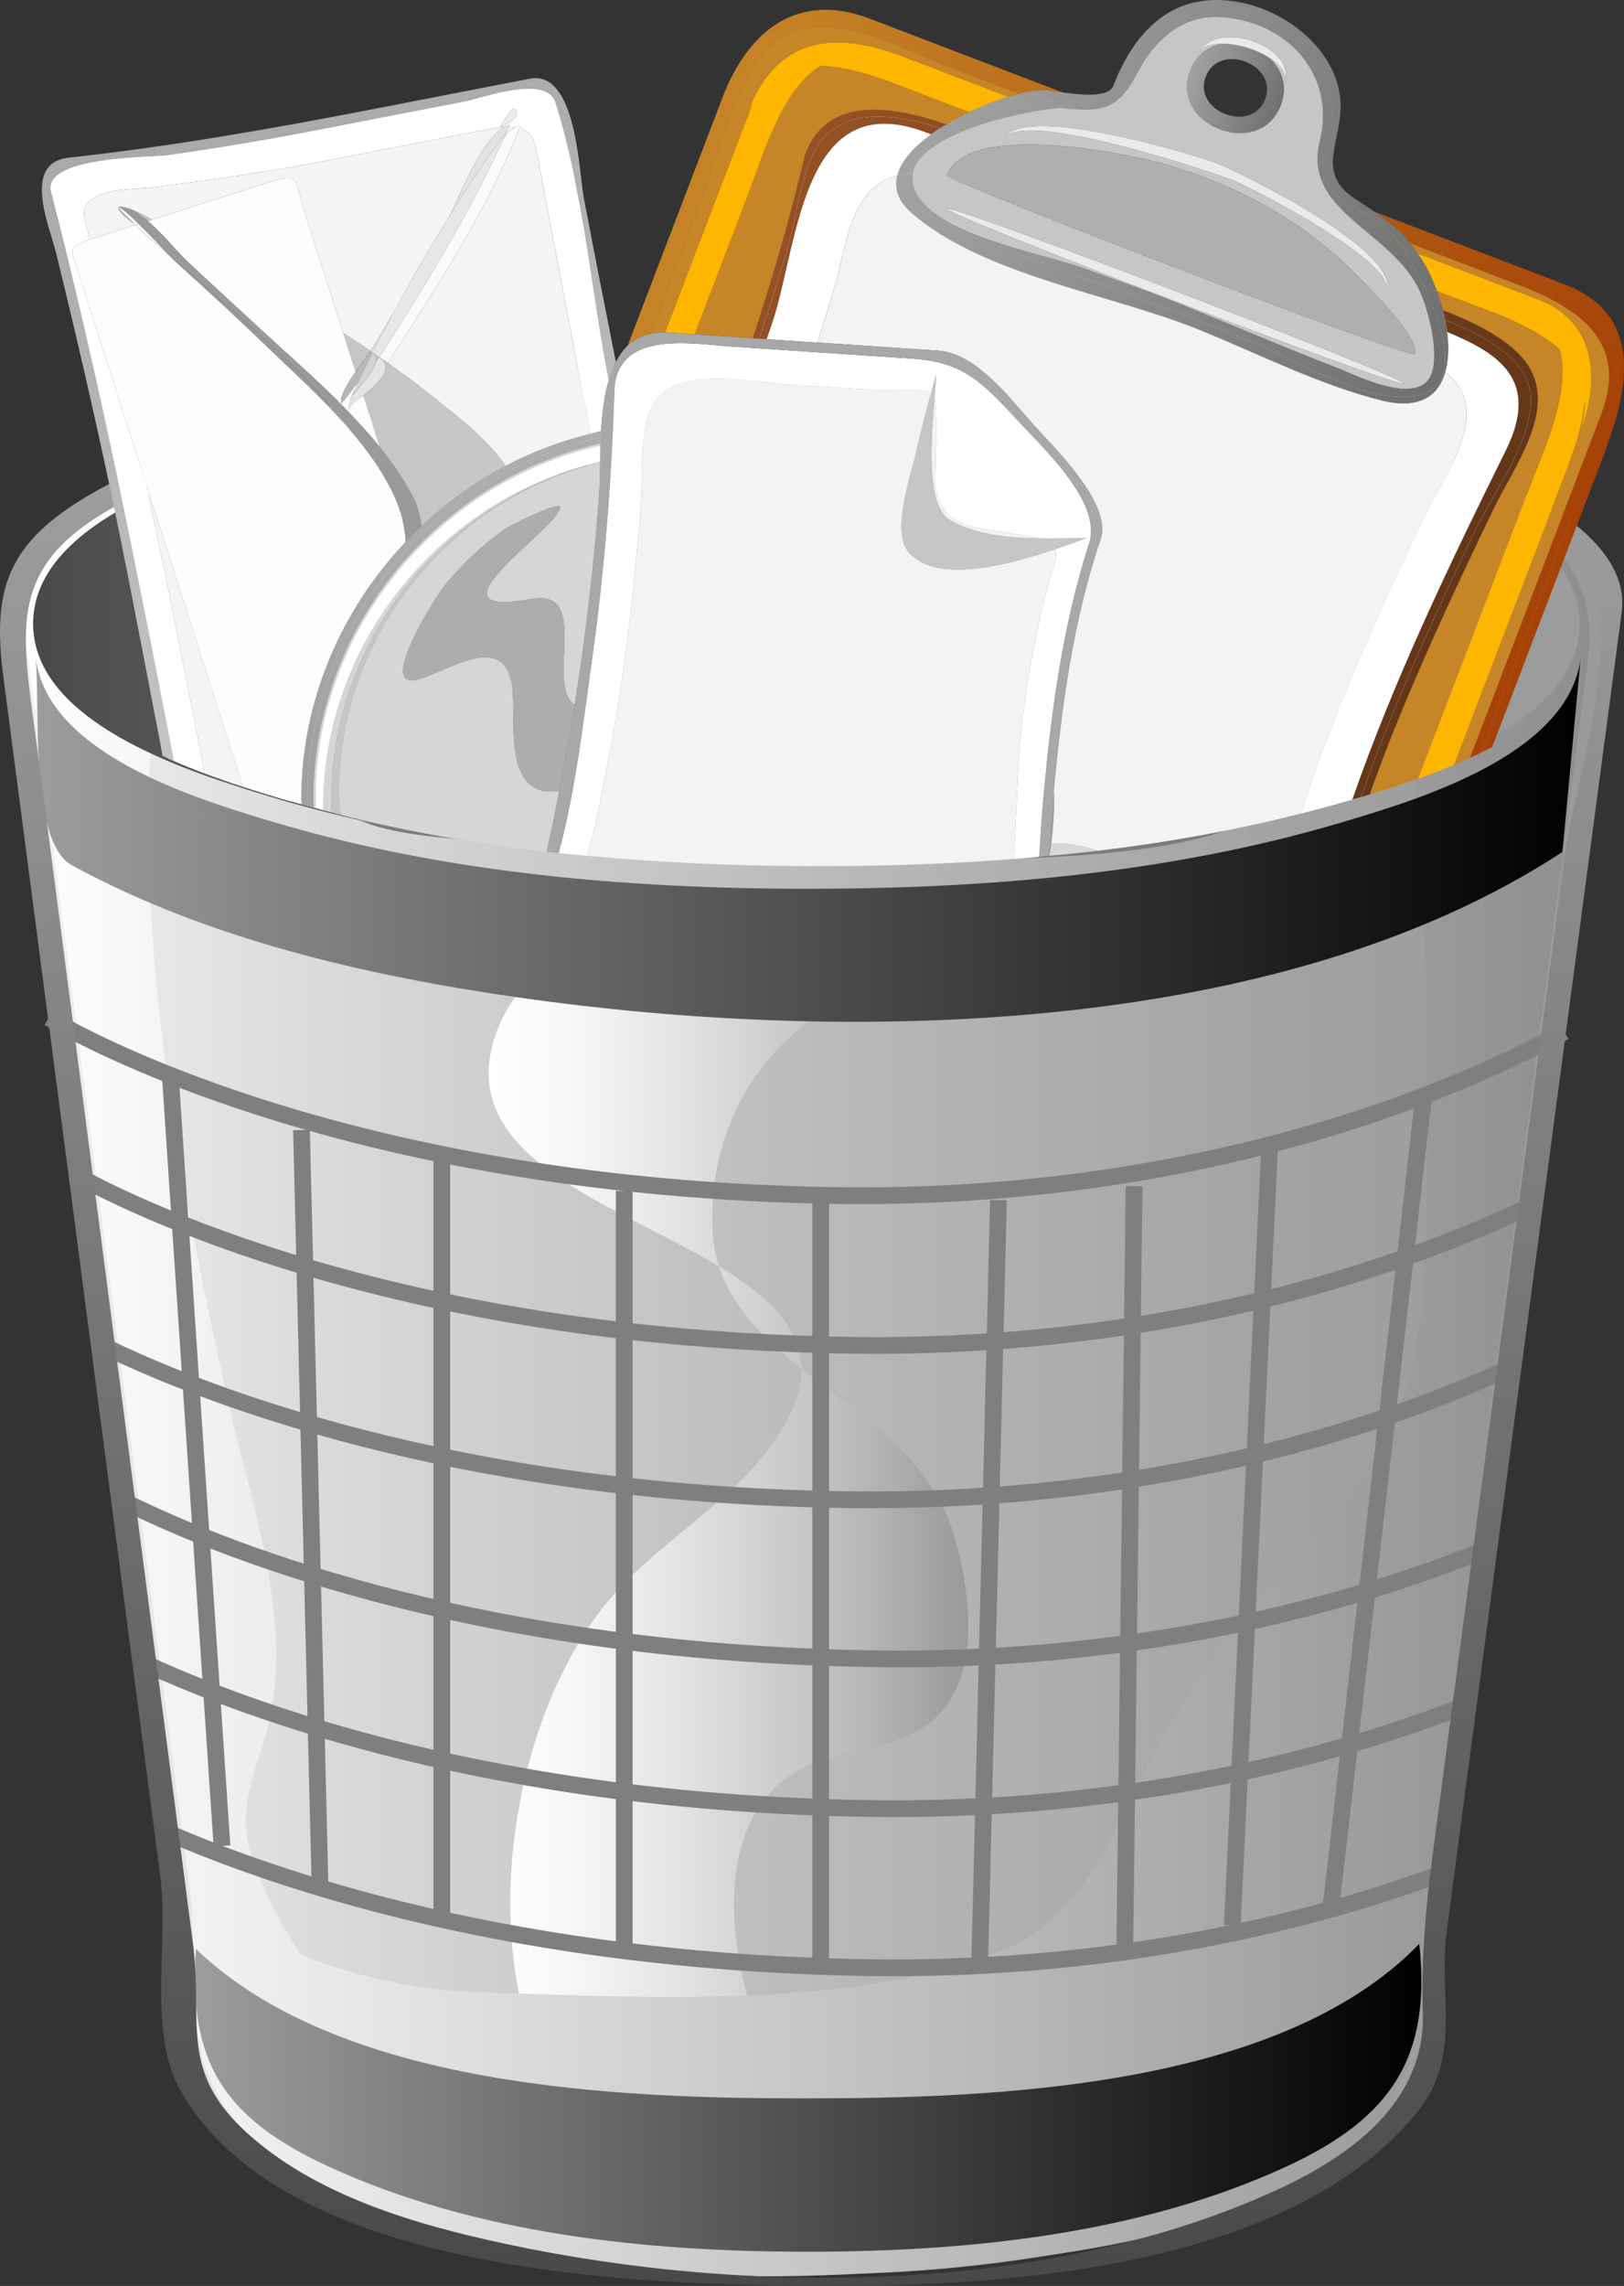 <?xml version="1.0"?>
<svg xmlns:rdf="http://www.w3.org/1999/02/22-rdf-syntax-ns#" xmlns="http://www.w3.org/2000/svg" xmlns:cc="http://web.resource.org/cc/" xmlns:dc="http://purl.org/dc/elements/1.1/" xmlns:sodipodi="http://inkscape.sourceforge.net/DTD/sodipodi-0.dtd" xmlns:svg="http://www.w3.org/2000/svg" id="Layer_1" style="enable-background:new 0 0 97.041 136.553" space="preserve" sodipodi:version="0.32" viewBox="0 0 97.041 136.553" version="1.1" sodipodi:docname="cestinopieno.svg" sodipodi:docbase="F:\openclip\svg da inviare">
  <rect x="0" y="0" width="97.041" height="136.553" fill="#333333" stroke="none"/>
  <sodipodi:namedview id="base" bordercolor="#666666" borderopacity="1.0" pagecolor="#ffffff"/>
  <g id="g3">
    <path id="path5" fill="#C6C6C6" d="m48.295 23.044c10.924 0 22.182 0.946 32.663 4.201 4.447 1.381 13.824 4.377 13.516 10.488 1.3-6.076-8.066-9.39-12.289-10.793-10.806-3.594-22.566-4.579-33.89-4.579-11.29 0-23.022 0.977-33.792 4.579-4.455 1.49-12.857 4.69-12.423 10.414 0.299-5.474 7.889-8.21 12.16-9.657 10.839-3.671 22.68-4.653 34.055-4.653"/>
    <linearGradient id="XMLID_60_" y2="79.044" gradientUnits="userSpaceOnUse" y1="79.044" x2="96.181" x1=".44">
      <stop id="stop8" stop-color="#F2F2F2" offset="0"/>
      <stop id="stop10" stop-color="#D8D8D8" offset=".215"/>
      <stop id="stop12" stop-color="#B6B6B6" offset=".546"/>
      <stop id="stop14" stop-color="#A2A1A1" offset=".82"/>
      <stop id="stop16" stop-color="#9A9999" offset="1"/>
    </linearGradient>
    <path id="path18" fill="url(#XMLID_60_)" d="m96.181 36.456c-0.529-9.325-20.749-11.749-27.064-12.666-16.528-2.4-34.175-2.2-50.476 1.66-4.656 1.103-19.103 4.338-18.156 11.56 0.7 5.342 1.4 10.685 2.1 16.026 2.333 17.798 4.666 35.598 7 53.399 0.543 4.147 1.198 8.091 1.056 12.248-0.397 11.651 14.116 14.616 23.371 16.054 11.62 1.803 23.998 1.531 35.405-1.45 5.328-1.392 16.375-4.659 16.375-11.833 0-7.308 1.036-14.271 2-21.551 2.796-21.154 5.592-42.303 8.389-63.453"/>
    <linearGradient id="XMLID_61_" y2="94.082" gradientUnits="userSpaceOnUse" y1="94.082" x2="57.857" x1="29.201">
      <stop id="stop21" stop-color="#fff" offset="0"/>
      <stop id="stop23" stop-color="#F7F7F7" offset=".164"/>
      <stop id="stop25" stop-color="#E3E2E2" offset=".412"/>
      <stop id="stop27" stop-color="#C1C0C0" offset=".714"/>
      <stop id="stop29" stop-color="#9A9999" offset="1"/>
    </linearGradient>
    <path id="path31" fill="url(#XMLID_61_)" d="m42.581 73.565c0.369 7.982 11.897 10.229 14.28 17.691 0.993 3.108 1.824 8.118-0.508 10.892-1.7 2.021-4.618 2.221-6.988 2.919-8.005 2.356-5.823 13.795-2.577 19.34 1.302 2.222 7.083 8.905 10.42 8.035-3.398 0.886-8.741-0.57-11.998-1.391-6.106-1.538-12.625-4.899-14.112-11.576-1.637-7.357 0.102-16.878 4.581-22.995 2.937-4.011 7.663-6.275 10.508-10.269 9.021-12.662-20.855-12.139-16.562-24.43 2.055-5.883 9.194-6.574 14.518-6.278 3.444 0.192 9.571 0.299 12.666 2.079-1.224-0.705-5.903 1.867-6.893 2.425-4.999 2.829-7.598 7.844-7.335 13.563"/>
    <linearGradient id="XMLID_62_" y2="81.527" gradientUnits="userSpaceOnUse" y1="81.527" x2="94.973" x1="1.292">
      <stop id="stop34" stop-color="#fff" offset="0"/>
      <stop id="stop36" stop-color="#8F8D8D" offset="1"/>
    </linearGradient>
    <path id="path38" fill="url(#XMLID_62_)" d="m81.946 27.077c2.901 14.555 3.567 30.35 3.28 45.172-0.121 6.304-0.51 12.981-5.077 17.763-4.552 4.763-8.333 9.252-11.424 15.168-2.271 4.345-4.036 9.475-8.974 11.388-8.992 3.478-21.455 2.737-30.831 2.451-3.769-0.116-7.495-0.842-10.99-2.277-1.231-2.038-2.511-4.213-3.075-6.552-0.66-2.741 0.742-4.973 1.28-7.582 1.278-6.198-1.117-12.744-2.463-18.713-1.683-7.461-3.166-14.984-4.052-22.583-1.306-11.193-1.064-22.49 2.281-33.323-2.968 1.113-11.168 4.08-10.58 8.559 0.199 1.519 0.398 3.037 0.597 4.556 0.98 7.468 1.959 14.936 2.94 22.404 2.156 16.433 4.313 32.867 6.469 49.299 0.742 5.663-1.001 11.145 4.197 15.252 11.076 8.754 29.798 8.625 42.998 7.175 9.224-1.014 25.914-3.431 26.244-15.317 0.115-4.131 0.711-8.145 1.242-12.243l6.48-49.831c0.797-6.13 1.594-12.258 2.391-18.387 1.001-7.692-6.346-10.295-12.933-12.385"/>
    <g id="g40">
      <linearGradient id="XMLID_63_" y2="125.31" gradientUnits="userSpaceOnUse" y1="125.31" x2="84.934" x1="11.648">
        <stop id="stop43" stop-color="#9C9C9C" offset="0"/>
        <stop id="stop45" offset="1"/>
      </linearGradient>
      <path id="path47" fill="url(#XMLID_63_)" d="m48.105 125.35c-11.148 0-27.725-0.623-36.393-8.921-0.475 6.727 1.627 10.082 7.906 12.983 8.784 4.057 19.072 5.097 28.634 5.097s19.85-1.04 28.634-5.097c6.244-2.887 8.652-6.507 7.922-13.294-8.381 8.67-25.628 9.23-36.703 9.23"/>
      <linearGradient id="XMLID_64_" y2="50.131" gradientUnits="userSpaceOnUse" y1="50.131" x2="94.449" x1="2.13">
        <stop id="stop50" stop-color="#9C9C9C" offset="0"/>
        <stop id="stop52" offset="1"/>
      </linearGradient>
      <path id="path54" fill="url(#XMLID_64_)" d="m93.361 50.893c0.362-3.855 0.725-7.711 1.088-11.567-0.731 5.745-9.607 8.405-14.108 9.751-10.313 3.087-21.323 4.015-32.046 4.015-10.755 0-21.805-0.931-32.146-4.046-4.476-1.348-13.403-4.048-14.02-9.821 0.281 2.875-0.408 11.064 2.171 12.467 8.105 4.41 17.543 6.58 26.603 7.882 19.327 2.774 45.423 2.478 62.458-8.681"/>
    </g>
    <g id="g56">
      <linearGradient id="XMLID_65_" y2="37.252" gradientUnits="userSpaceOnUse" y1="37.252" x2="94.386" x1="1.979">
        <stop id="stop59" stop-color="#4A4949" offset="0"/>
        <stop id="stop61" stop-color="#4C4B4B" offset=".014"/>
        <stop id="stop63" stop-color="#6F6E6E" offset=".297"/>
        <stop id="stop65" stop-color="#888787" offset=".564"/>
        <stop id="stop67" stop-color="#979797" offset=".806"/>
        <stop id="stop69" stop-color="#9C9C9C" offset="1"/>
      </linearGradient>
      <path id="path71" fill="url(#XMLID_65_)" d="m94.386 37.253c0 5.893-9.191 8.796-13.535 10.146-10.484 3.254-21.742 4.202-32.669 4.202s-22.185-0.948-32.667-4.202c-4.345-1.349-13.536-4.254-13.536-10.146 0-5.888 9.195-8.793 13.536-10.142 10.482-3.256 21.74-4.207 32.667-4.207s22.187 0.951 32.669 4.207c4.338 1.349 13.535 4.254 13.535 10.142"/>
      <path id="path73" fill="#7C7C7C" d="m21.927 25.458c-5.23 3.479-4.108 8.229-4.108 13.666 0 2.857 1.475 5.639 2.156 8.366 0.612 2.444 6.84 2.497 9.24 2.836 8.469 1.193 17.069 1.512 25.609 1.125 4.678-0.211 19.804 0.166 21.782-4.287 2.143-4.824 5.749-9.696 2.722-15.15-0.819-1.479-2.108-2.554-3.23-3.789-2.057-2.271-1.711-2.845-5.21-3.46-15.974-2.814-33.087-2.723-48.961 0.693"/>
      <path id="path75" fill="#A0A0A0" d="m65.501 50.539c-3.418 0.122-10.491 1.398-8.115-3.595 2.249-4.729-4.618-8.429-3.757-13.577 0.607-3.635 4.905-4.71 7.802-5.885 1.266-0.513 2.973-1.175 3.499-2.573 0.658-1.749-10.49-1.871-12.323-1.931-5.083-0.167-10.172-0.041-15.24 0.357-1.431 0.114-6.377-0.292-6.015 1.574 0.222 1.136 1.073 1.877 2.086 2.331 2.267 1.017 5.066 0.865 7.129 2.351 1.981 1.426 1.158 4.04 1.749 6.098 0.776 2.709 4.08 5.694 3.808 8.573-0.441 4.707-12.224 5.719-15.261 6.277 11.471 1.438 23.166 1.438 34.638 0"/>
      <linearGradient id="XMLID_66_" y2="430.1" gradientUnits="userSpaceOnUse" y1="430.1" gradientTransform="matrix(43.996 45.746 45.746 -43.996 -7211.7 31888)" x2="-281.35" x1="-282.72">
        <stop id="stop78" stop-color="#7C7C7C" offset="0"/>
        <stop id="stop80" stop-color="#000042" offset="1"/>
      </linearGradient>
      <path id="path82" fill="url(#XMLID_66_)" d="m38.188 28.556c-8.507 4.351-13.656 10.84-15.692 20.138 3.659 0.594 7.817 1.997 11.476 1.239 1.351-0.28 3.175 0.062 2.833-1.573-0.34-1.627-0.52-3.288-0.544-4.949-0.073-4.961 1.301-9.854 3.899-14.08-0.625-0.339-1.284-0.597-1.972-0.775"/>
    </g>
    <linearGradient id="XMLID_67_" y2="430.16" gradientUnits="userSpaceOnUse" y1="430.16" gradientTransform="matrix(43.996 45.746 45.746 -43.996 -7211.7 31888)" x2="-281.32" x1="-282.73">
      <stop id="stop85" stop-color="#A0A0A0" offset="0"/>
      <stop id="stop87" stop-color="#005" offset="1"/>
    </linearGradient>
    <path id="path89" fill="url(#XMLID_67_)" d="m37.01 49.254c-1.578 0.384-3.167 0.716-4.761 1.023 1.781 0.291 3.56 0.579 5.34 0.868-0.233-0.618-0.426-1.248-0.579-1.891m4.802-22.328c-1.237 0.476-2.444 1.026-3.624 1.63 2.499 0.703 1.978 0.527 3.624-1.63"/>
    <g id="g91" stroke="#7F7F7F" fill="none">
      <path id="path93" d="m3.262 60.998c2.483 1.432 18.454 9.976 46.615 10.417 17.889 0.28 33.263-4.191 43.604-9.782"/>
      <path id="path95" d="m2.92 60.795s0.114 0.071 0.342 0.203"/>
      <path id="path97" d="m4.334 70.076c3.129 1.757 18.987 9.855 46.383 10.285 16.566 0.259 30.976-3.557 41.228-8.563"/>
      <path id="path99" d="m6.163 80.394c5.773 2.813 20.782 8.822 44.275 9.189 15.904 0.248 29.82-3.258 39.98-7.968"/>
      <path id="path101" d="m7.225 89.594c5.268 2.655 20.509 9.11 44.888 9.491 14.255 0.225 26.912-2.571 36.699-6.545"/>
      <path id="path103" d="m8.542 99.31c6.385 2.959 21.029 8.372 43.291 8.721 13.897 0.217 26.276-2.434 35.958-6.247"/>
      <path id="path105" d="m9.797 109.38c6.938 3.034 21.126 7.829 42.037 8.157 13.256 0.207 25.13-2.195 34.6-5.727"/>
      <line id="line107" y1="117.25" x2="49.04" x1="49.04" y2="71.415"/>
      <line id="line109" y1="71.135" x2="37.3" x1="37.3" y2="116.42"/>
      <line id="line111" y1="68.899" x2="26.4" x1="26.4" y2="114.46"/>
      <line id="line113" y1="67.501" x2="19.133" x1="18.015" y2="113.06"/>
      <line id="line115" y1="64.427" x2="13.264" x1="10.188" y2="110.27"/>
      <line id="line117" y1="114.18" x2="85.096" x1="79.506" y2="65.265"/>
      <line id="line119" y1="115.02" x2="75.873" x1="73.637" y2="68.341"/>
      <line id="line121" y1="116.69" x2="67.768" x1="67.208" y2="70.856"/>
      <line id="line123" y1="117.25" x2="59.661" x1="58.543" y2="71.694"/>
    </g>
    <linearGradient id="XMLID_68_" y2="453.72" gradientUnits="userSpaceOnUse" y1="453.72" gradientTransform="matrix(0 231.57 231.57 0 -1.0502e5 59600)" x2="-256.38" x1="-257.79">
      <stop id="stop126" stop-color="#fff" offset="0"/>
      <stop id="stop128" offset="1"/>
    </linearGradient>
    <path id="path130" fill="url(#XMLID_68_)" d="m9.136 29.118c13.587-6.765 30.977-7.272 45.803-6.609 7.743 0.346 15.534 1.249 23.049 3.198 5.339 1.384 14.253 3.751 16.981 9.133 1.965 3.875-0.931 12.244-1.454 16.205-1.408 10.644-2.818 21.291-4.227 31.935-1.22 9.224-2.44 18.443-3.663 27.666-0.432 3.268-0.707 6.295-0.605 9.595 0.162 5.297-4.275 8.526-8.653 10.544-13.716 6.321-31.606 6.36-46.119 3.264-5.381-1.148-11.395-2.885-15.554-6.695-4.024-3.687-2.557-6.595-3.162-11.242-1.907-14.63-3.814-29.265-5.721-43.9-1.182-9.075-2.365-18.15-3.547-27.225-1.045-8.022-2.289-11.754 6.872-15.857m39.159-7.489c-13.833 0-30.438 0.751-42.78 7.825-5.13 2.941-5.994 5.773-5.313 10.976 2.179 16.661 4.36 33.324 6.542 49.987 0.941 7.192 1.883 14.386 2.824 21.578 0.523 3.99-0.731 9.279 1.143 12.733 5.711 10.533 25.178 11.577 35.337 11.786 11.574 0.239 30.344-0.349 38.551-10.243 2.828-3.409 1.326-7.002 1.853-10.956 0.486-3.672 0.974-7.345 1.46-11.016 1.821-13.71 3.64-27.421 5.459-41.132 1.178-8.869 2.354-17.74 3.533-26.61 0.675-5.094-8.189-8.475-11.638-9.72-11.679-4.213-24.649-5.209-36.971-5.209"/>
    <g id="g132">
      <path id="path134" fill="none" d="m75.598 5.93c0.797-2.086-2.751-3.443-3.548-1.356-0.799 2.086 2.751 3.444 3.548 1.356z"/>
      <path id="path136" fill="none" d="m34.554 11.726c0.049 0.255 0.098 0.512 0.147 0.768-0.047-0.258-0.097-0.512-0.147-0.768z"/>
      <path id="path138" fill="#C68526" d="m56.547 7.431c0.439-0.263 0.894-0.51 1.36-0.731-0.914-0.35-1.827-0.698-2.741-1.048-1.854-0.709-4.117-1.672-6.144-1.716-2.343 1.473-3.397 5.27-4.371 7.815-1.048 2.741-2.096 5.481-3.143 8.222 1.159 0.077 2.318 0.155 3.477 0.233 1.196-3.628 2.26-7.297 3.129-10.992 1.319-3.459 5.021-2.946 8.433-1.783z"/>
      <path id="path140" fill="#C68526" d="m44.545 7.101c1.671-4.958 5.248-5.316 9.474-3.701 2.075 0.794 4.152 1.587 6.229 2.381 0.228-0.07 0.441-0.129 0.651-0.181-1.356-0.519-2.712-1.037-4.067-1.555-3.426-1.31-8.816-4.538-11.598-0.444-1.743 2.566-2.52 6.232-3.61 9.084-0.926 2.421-1.852 4.843-2.778 7.264 0.271-0.063 0.567-0.088 0.89-0.083 1.739-4.551 3.479-9.103 5.219-13.651-0.148 0.265-0.285 0.56-0.41 0.886z"/>
      <path id="path142" fill="#C68526" d="m91.926 17.894c3.666 1.4 3.676 5.175 2.367 8.227 0.312-0.813 0.42-1.532 0.402-2.185-0.102 1.229-0.478 2.557-1.005 3.933-2.006 5.244-4.011 10.489-6.016 15.734-0.267 0.696-0.533 1.394-0.8 2.089 0.321-0.133 0.642-0.274 0.961-0.419 2.616-6.842 5.232-13.684 7.849-20.527 1.709-4.471-1.538-6.435-5.058-7.778-2.12-0.811-4.239-1.622-6.358-2.432 0.148 0.184 0.296 0.384 0.444 0.601 2.405 0.917 4.809 1.838 7.214 2.757z"/>
      <path id="path144" fill="#C68526" d="m93.192 20.869c-1.657-1.495-4.336-2.336-6.348-3.105-0.325-0.125-0.65-0.249-0.978-0.374 0.138 0.373 0.258 0.756 0.359 1.148 2.31 0.887 4.448 2.027 5.263 3.601 1.352 2.607-1.049 5.804-2.144 8.068-2.066 4.267-4.071 8.568-5.866 12.956-0.577 1.416-1.117 2.849-1.633 4.291 0.877-0.266 1.869-0.581 2.9-0.945 2.226-5.819 4.448-11.636 6.675-17.455 0.933-2.435 2.453-5.68 1.772-8.185z"/>
      <linearGradient id="XMLID_69_" y2="442.14" gradientUnits="userSpaceOnUse" y1="442.14" gradientTransform="matrix(.934 .357 -.357 .934 124.59 -431.96)" x2="150.59" x1="-24.383">
        <stop id="stop147" stop-color="#FFFA5F" offset="0"/>
        <stop id="stop149" stop-color="#9F3300" offset="1"/>
      </linearGradient>
      <path id="path151" fill="url(#XMLID_69_)" d="m44.256 4.409c1.9-4.968 6.672-3.152 10.225-1.794 2.443 0.934 4.886 1.868 7.328 2.802 0.224-0.029 0.427-0.042 0.592-0.034 0.237 0.012 0.635 0.074 1.088 0.136-3.838-1.467-7.676-2.936-11.514-4.402-4.376-1.673-7.305 0.796-8.794 4.692-1.89 4.945-3.782 9.89-5.672 14.834 0.157-0.148 0.326-0.277 0.513-0.387 1.869-5.389 3.745-10.851 6.234-15.847z"/>
      <linearGradient id="XMLID_70_" y2="444.4" gradientUnits="userSpaceOnUse" y1="444.4" gradientTransform="matrix(.934 .357 -.357 .934 124.59 -431.96)" x2="150.59" x1="-24.374">
        <stop id="stop154" stop-color="#FFFA5F" offset="0"/>
        <stop id="stop156" stop-color="#9F3300" offset="1"/>
      </linearGradient>
      <path id="path158" fill="url(#XMLID_70_)" d="m95.705 27.516c1.434-3.748 2.844-8.592-2.218-10.528-3.783-1.445-7.564-2.893-11.348-4.338 0.504 0.343 0.947 0.678 1.357 1.061 3.271 1.25 6.54 2.5 9.81 3.75 5.42 2.072 2.847 7.47 1.425 11.191-2.079 5.437-4.158 10.875-6.237 16.312 0.227-0.11 0.451-0.224 0.671-0.34 0.39-1.018 0.777-2.034 1.168-3.052 1.789-4.685 3.58-9.37 5.372-14.056z"/>
      <path id="path160" fill="#C68526" d="m45.234 3.6c2.782-4.093 8.172-0.866 11.598 0.444 1.355 0.519 2.711 1.037 4.067 1.555 0.331-0.083 0.643-0.148 0.909-0.183-2.442-0.934-4.885-1.868-7.328-2.802-3.553-1.358-8.325-3.174-10.225 1.794-2.489 4.996-4.365 10.458-6.234 15.848 0.244-0.143 0.524-0.239 0.824-0.309 0.926-2.421 1.852-4.843 2.778-7.264 1.091-2.85 1.868-6.517 3.611-9.083z"/>
      <linearGradient id="XMLID_71_" y2="442.12" gradientUnits="userSpaceOnUse" y1="442.12" gradientTransform="matrix(.934 .357 -.357 .934 124.59 -431.96)" x2="150.59" x1="-24.372">
        <stop id="stop163" stop-color="#FFFA5F" offset="0"/>
        <stop id="stop165" stop-color="#9F3300" offset="1"/>
      </linearGradient>
      <path id="path167" fill="url(#XMLID_71_)" d="m45.234 3.6c2.782-4.093 8.172-0.866 11.598 0.444 1.355 0.519 2.711 1.037 4.067 1.555 0.331-0.083 0.643-0.148 0.909-0.183-2.442-0.934-4.885-1.868-7.328-2.802-3.553-1.358-8.325-3.174-10.225 1.794-2.489 4.996-4.365 10.458-6.234 15.848 0.244-0.143 0.524-0.239 0.824-0.309 0.926-2.421 1.852-4.843 2.778-7.264 1.091-2.85 1.868-6.517 3.611-9.083z"/>
      <path id="path169" fill="#C68526" d="m84.269 14.535c2.119 0.811 4.238 1.622 6.358 2.432 3.52 1.344 6.767 3.307 5.058 7.778-2.616 6.843-5.232 13.685-7.849 20.527 0.221-0.102 0.44-0.202 0.658-0.309 2.079-5.437 4.158-10.875 6.237-16.312 1.422-3.721 3.995-9.119-1.425-11.191-3.27-1.25-6.539-2.5-9.81-3.75 0.267 0.246 0.523 0.517 0.773 0.825z"/>
      <linearGradient id="XMLID_72_" y2="444.91" gradientUnits="userSpaceOnUse" y1="444.91" gradientTransform="matrix(.934 .357 -.357 .934 124.59 -431.96)" x2="150.59" x1="-24.374">
        <stop id="stop172" stop-color="#FFFA5F" offset="0"/>
        <stop id="stop174" stop-color="#9F3300" offset="1"/>
      </linearGradient>
      <path id="path176" fill="url(#XMLID_72_)" d="m84.269 14.535c2.119 0.811 4.238 1.622 6.358 2.432 3.52 1.344 6.767 3.307 5.058 7.778-2.616 6.843-5.232 13.685-7.849 20.527 0.221-0.102 0.44-0.202 0.658-0.309 2.079-5.437 4.158-10.875 6.237-16.312 1.422-3.721 3.995-9.119-1.425-11.191-3.27-1.25-6.539-2.5-9.81-3.75 0.267 0.246 0.523 0.517 0.773 0.825z"/>
      <path id="path178" fill="#FFB600" d="m49.022 3.936c2.026 0.044 4.29 1.007 6.144 1.716 0.914 0.35 1.827 0.698 2.741 1.048 0.799-0.381 1.608-0.692 2.341-0.919-2.076-0.794-4.153-1.587-6.228-2.381-4.227-1.616-7.803-1.257-9.474 3.701 0.125-0.326 0.262-0.62 0.41-0.886-1.74 4.548-3.48 9.1-5.219 13.651 0.203 0.001 0.403 0 0.63 0.031 0.38 0.026 0.761 0.051 1.143 0.077 1.046-2.741 2.094-5.481 3.143-8.222 0.972-2.546 2.027-6.343 4.369-7.816z"/>
      <path id="path180" fill="#FFB600" d="m85.867 17.39c0.327 0.125 0.652 0.249 0.978 0.374 2.012 0.769 4.69 1.61 6.348 3.105 0.681 2.505-0.84 5.75-1.771 8.186-2.227 5.819-4.449 11.636-6.675 17.455 0.698-0.246 1.413-0.519 2.128-0.817 0.267-0.695 0.533-1.393 0.8-2.089 2.005-5.245 4.01-10.491 6.016-15.734 0.527-1.375 0.903-2.704 1.005-3.933 0.018 0.653-0.091 1.372-0.402 2.185 1.309-3.052 1.299-6.827-2.367-8.227-2.404-0.919-4.809-1.84-7.213-2.758 0.109 0.16 0.22 0.32 0.331 0.502 0.306 0.5 0.586 1.106 0.822 1.751z"/>
      <path id="path182" fill="#fff" d="m89.97 26.932c2.08-4.19-0.348-5.808-3.495-7.102 0.107 0.861 0.086 1.688-0.111 2.386 0.526 0.456 0.926 0.948 1.113 1.488 0.779 2.246-1.485 5.3-2.385 7.188-2.025 4.246-4.001 8.533-5.682 12.929-0.6 1.568-1.158 3.167-1.682 4.779 1.031-0.262 2.061-0.533 3.079-0.837 2.494-7.162 5.801-14.056 9.163-20.831z"/>
      <path id="path184" fill="#fff" d="m53.619 10.487c0.219-0.871 0.99-1.714 2.021-2.459-0.102-0.039-0.203-0.078-0.305-0.117-7.34-2.806-7.617 6.419-9.123 11.163-0.126 0.399-0.275 0.79-0.406 1.188 1.012 0.067 2.025 0.136 3.037 0.203 0.364-1.141 0.719-2.285 1.057-3.436 0.702-2.389 0.903-5.854 3.719-6.542z"/>
      <path id="path186" fill="#C68526" d="m89.346 30.208c1.095-2.265 3.495-5.461 2.144-8.068-0.814-1.573-2.953-2.713-5.263-3.601 0.05 0.193 0.097 0.39 0.135 0.584 2.616 1.038 5.063 2.485 5.112 4.676 0.058 2.636-2.319 5.769-3.39 8.014-2.095 4.392-4.138 8.827-5.876 13.373-0.307 0.803-0.597 1.614-0.885 2.426 0.173-0.052 0.339-0.102 0.523-0.158 0.516-1.442 1.056-2.875 1.633-4.291 1.795-4.387 3.8-8.688 5.867-12.955z"/>
      <linearGradient id="XMLID_73_" y2="448.94" gradientUnits="userSpaceOnUse" y1="448.94" gradientTransform="matrix(.934 .357 -.357 .934 124.59 -431.96)" x2="228.48" x1="-16.425">
        <stop id="stop189" stop-color="#FF8B3F" offset="0"/>
        <stop id="stop191" offset="1"/>
      </linearGradient>
      <path id="path193" fill="url(#XMLID_73_)" d="m89.346 30.208c1.095-2.265 3.495-5.461 2.144-8.068-0.814-1.573-2.953-2.713-5.263-3.601 0.05 0.193 0.097 0.39 0.135 0.584 2.616 1.038 5.063 2.485 5.112 4.676 0.058 2.636-2.319 5.769-3.39 8.014-2.095 4.392-4.138 8.827-5.876 13.373-0.307 0.803-0.597 1.614-0.885 2.426 0.173-0.052 0.339-0.102 0.523-0.158 0.516-1.442 1.056-2.875 1.633-4.291 1.795-4.387 3.8-8.688 5.867-12.955z"/>
      <path id="path195" fill="#C68526" d="m49.657 7.811c1.642-1.251 4.089-0.938 6.529-0.162 0.118-0.075 0.24-0.147 0.36-0.218-3.412-1.163-7.114-1.676-8.433 1.784-0.869 3.695-1.933 7.364-3.129 10.992 0.129 0.008 0.257 0.017 0.386 0.026 0.621-1.914 1.224-3.832 1.782-5.763 0.551-1.899 0.774-5.337 2.505-6.659z"/>
      <linearGradient id="XMLID_74_" y2="442.73" gradientUnits="userSpaceOnUse" y1="442.73" gradientTransform="matrix(.934 .357 -.357 .934 124.59 -431.96)" x2="228.48" x1="-16.422">
        <stop id="stop198" stop-color="#FF8B3F" offset="0"/>
        <stop id="stop200" offset="1"/>
      </linearGradient>
      <path id="path202" fill="url(#XMLID_74_)" d="m49.657 7.811c1.642-1.251 4.089-0.938 6.529-0.162 0.118-0.075 0.24-0.147 0.36-0.218-3.412-1.163-7.114-1.676-8.433 1.784-0.869 3.695-1.933 7.364-3.129 10.992 0.129 0.008 0.257 0.017 0.386 0.026 0.621-1.914 1.224-3.832 1.782-5.763 0.551-1.899 0.774-5.337 2.505-6.659z"/>
      <path id="path204" fill="#fff" d="m55.336 7.911c0.102 0.039 0.203 0.078 0.305 0.117 0.178-0.129 0.355-0.257 0.546-0.379-2.44-0.776-4.888-1.089-6.529 0.162-1.731 1.323-1.954 4.76-2.504 6.659-0.558 1.931-1.161 3.85-1.782 5.763 0.146 0.01 0.291 0.02 0.436 0.029 0.131-0.397 0.28-0.789 0.406-1.188 1.505-4.744 1.782-13.969 9.122-11.163z"/>
      <linearGradient id="XMLID_75_" y2="442.84" gradientUnits="userSpaceOnUse" y1="442.84" gradientTransform="matrix(.934 .357 -.357 .934 124.59 -431.96)" x2="228.46" x1="-16.412">
        <stop id="stop207" stop-color="#FF8B3F" offset="0"/>
        <stop id="stop209" offset="1"/>
      </linearGradient>
      <path id="path211" fill="url(#XMLID_75_)" d="m55.336 7.911c0.102 0.039 0.203 0.078 0.305 0.117 0.178-0.129 0.355-0.257 0.546-0.379-2.44-0.776-4.888-1.089-6.529 0.162-1.731 1.323-1.954 4.76-2.504 6.659-0.558 1.931-1.161 3.85-1.782 5.763 0.146 0.01 0.291 0.02 0.436 0.029 0.131-0.397 0.28-0.789 0.406-1.188 1.505-4.744 1.782-13.969 9.122-11.163z"/>
      <path id="path213" fill="#fff" d="m81.323 47.612c0.288-0.813 0.578-1.623 0.885-2.426 1.738-4.546 3.781-8.981 5.876-13.373 1.07-2.245 3.447-5.377 3.39-8.014-0.05-2.191-2.496-3.638-5.112-4.676 0.047 0.237 0.084 0.473 0.113 0.707 3.147 1.294 5.575 2.912 3.495 7.102-3.361 6.775-6.669 13.669-9.162 20.831 0.043-0.012 0.088-0.021 0.132-0.036 0.121-0.036 0.255-0.076 0.383-0.115z"/>
      <linearGradient id="XMLID_76_" y2="449.35" gradientUnits="userSpaceOnUse" y1="449.35" gradientTransform="matrix(.934 .357 -.357 .934 124.59 -431.96)" x2="228.45" x1="-16.383">
        <stop id="stop216" stop-color="#FF8B3F" offset="0"/>
        <stop id="stop218" offset="1"/>
      </linearGradient>
      <path id="path220" fill="url(#XMLID_76_)" d="m81.323 47.612c0.288-0.813 0.578-1.623 0.885-2.426 1.738-4.546 3.781-8.981 5.876-13.373 1.07-2.245 3.447-5.377 3.39-8.014-0.05-2.191-2.496-3.638-5.112-4.676 0.047 0.237 0.084 0.473 0.113 0.707 3.147 1.294 5.575 2.912 3.495 7.102-3.361 6.775-6.669 13.669-9.162 20.831 0.043-0.012 0.088-0.021 0.132-0.036 0.121-0.036 0.255-0.076 0.383-0.115z"/>
      <path id="path222" fill="#F4F2F2" d="m62.816 50.392c0.863-0.058 1.807 0.113 2.787 0.43 4.092-0.49 8.149-1.211 12.125-2.222 0.523-1.611 1.082-3.211 1.682-4.779 1.681-4.396 3.656-8.683 5.682-12.929 0.899-1.888 3.164-4.942 2.385-7.188-0.188-0.54-0.587-1.033-1.113-1.488-0.399 1.412-1.521 2.276-3.817 1.701-3.735-0.937-7.312-2.77-10.879-4.218-5.3-2.154-12.939-3.255-17.207-6.993-0.829-0.726-1.026-1.48-0.841-2.22-2.816 0.688-3.018 4.153-3.719 6.542-0.338 1.151-0.692 2.295-1.057 3.436 2.393 0.16 4.787 0.321 7.18 0.481 2.315 0.155 4.267 2.776 5.692 4.375 1.207 1.351 4.77 4.777 4.057 6.877-1.643 4.838-2.339 9.991-2.806 15.058 0.005 0.165 0.025 0.324 0.025 0.489 0 0.896-0.071 1.777-0.176 2.648z"/>
      <path id="path224" fill="#D8D8D8" d="m62.816 50.392c-0.03 0.248-0.078 0.488-0.115 0.731 0.968-0.092 1.936-0.187 2.902-0.302-0.98-0.316-1.923-0.487-2.787-0.429z"/>
      <path id="path226" fill="#C6C6C6" d="m54.689 11.432c1.216 2.626 7.563 3.686 10.014 4.575 1.999 0.727 4.015 1.414 5.984 2.214 3.033 1.231 6.045 2.528 9.097 3.708 1.277 0.495 3.679 1.742 5.104 1.133 1.597-0.687 0.441-4.583-0.012-5.602-1.638-3.682-7.065-4.773-6.01-9.02 0.991-3.985-1.966-7.236-6.023-7.425-2.23-0.104-3.879 1.412-4.852 3.285-1.161 2.236-2.067 2.428-4.583 2.14-1.607 0.045-10.273 1.664-8.719 4.992zm16.425-7.216c0.372-0.973 1.11-1.468 1.931-1.61-0.685 0-1.244 0.188-1.422 0.649 0.838-2.195 6.023-0.56 5.112 1.822 0.23-0.604-0.205-1.186-0.905-1.635 0.749 0.676 1.149 1.682 0.704 2.847-1.26 3.291-6.68 1.22-5.42-2.073zm-14.505 8.268c0.136-0.354 27.386 10.065 27.251 10.419-0.136 0.355-27.385-10.064-27.251-10.419zm27.922 8.665c-0.141 0.366-28.082-10.348-27.953-10.687 1.266-3.309 11.13-1.212 13.05-0.656 4.329 1.258 8.309 3.429 11.474 6.669 0.52 0.535 3.792 3.722 3.429 4.674zm-1.677-3.681c0.688-1.798-8.097-6.232-9.009-6.629-1.021-0.44-13.093-4.514-13.872-2.474 0.893-2.337 11.524 0.927 12.704 1.378 1.285 0.492 11.121 5.26 10.177 7.725z"/>
      <linearGradient id="XMLID_77_" y2="425.98" gradientUnits="userSpaceOnUse" y1="425.98" gradientTransform="matrix(.934 .357 -.357 .934 124.59 -431.96)" x2="200.85" x1="29.753">
        <stop id="stop229" stop-color="#fff" offset="0"/>
        <stop id="stop231" offset="1"/>
      </linearGradient>
      <path id="path233" fill="url(#XMLID_77_)" d="m65.167 6.073c3.103-0.007 3.21-5.319 7.123-5.553 3.97-0.238 7.833 3.013 7.249 7.091-0.264 1.844-1.085 2.948 0.569 4.263 0.678 0.259 1.354 0.518 2.031 0.776-0.354-0.24-0.733-0.487-1.16-0.765-2.524-1.651-0.634-3.561-0.901-6.034-0.441-4.087-5.917-7.002-9.628-5.407-1.95 0.838-3.185 2.751-3.916 4.664-0.277 0.731-1.863 0.573-3.046 0.412 0.482 0.185 0.965 0.37 1.448 0.554 0.078-0.001 0.154-0.001 0.231-0.001z"/>
      <path id="path235" fill="#C68526" d="m58.305 6.852c-0.133-0.051-0.266-0.102-0.398-0.152-0.467 0.221-0.921 0.468-1.36 0.731 0.117 0.039 0.234 0.08 0.35 0.121 0.443-0.286 0.916-0.515 1.408-0.7z"/>
      <linearGradient id="XMLID_78_" y2="434.12" gradientUnits="userSpaceOnUse" y1="434.12" gradientTransform="matrix(.934 .357 -.357 .934 124.59 -431.96)" x2="200.94" x1="29.697">
        <stop id="stop238" stop-color="#fff" offset="0"/>
        <stop id="stop240" offset="1"/>
      </linearGradient>
      <path id="path242" fill="url(#XMLID_78_)" d="m58.305 6.852c-0.133-0.051-0.266-0.102-0.398-0.152-0.467 0.221-0.921 0.468-1.36 0.731 0.117 0.039 0.234 0.08 0.35 0.121 0.443-0.286 0.916-0.515 1.408-0.7z"/>
      <path id="path244" fill="#C68526" d="m62.271 6.125c-0.457-0.175-0.914-0.35-1.372-0.525-0.21 0.052-0.424 0.111-0.651 0.181 0.362 0.139 0.723 0.277 1.084 0.414 0.313-0.03 0.625-0.053 0.939-0.07z"/>
      <linearGradient id="XMLID_79_" y2="431.64" gradientUnits="userSpaceOnUse" y1="431.64" gradientTransform="matrix(.934 .357 -.357 .934 124.59 -431.96)" x2="200.88" x1="29.735">
        <stop id="stop247" stop-color="#fff" offset="0"/>
        <stop id="stop249" offset="1"/>
      </linearGradient>
      <path id="path251" fill="url(#XMLID_79_)" d="m62.271 6.125c-0.457-0.175-0.914-0.35-1.372-0.525-0.21 0.052-0.424 0.111-0.651 0.181 0.362 0.139 0.723 0.277 1.084 0.414 0.313-0.03 0.625-0.053 0.939-0.07z"/>
      <path id="path253" fill="#C68526" d="m85.867 17.39c-0.271-0.104-0.543-0.208-0.814-0.311 0.195 0.399 0.379 0.811 0.546 1.228 0.21 0.075 0.42 0.15 0.628 0.231-0.102-0.392-0.222-0.775-0.36-1.148z"/>
      <linearGradient id="XMLID_80_" y2="434.01" gradientUnits="userSpaceOnUse" y1="434.01" gradientTransform="matrix(.934 .357 -.357 .934 124.59 -431.96)" x2="200.79" x1="29.829">
        <stop id="stop256" stop-color="#fff" offset="0"/>
        <stop id="stop258" offset="1"/>
      </linearGradient>
      <path id="path260" fill="url(#XMLID_80_)" d="m85.867 17.39c-0.271-0.104-0.543-0.208-0.814-0.311 0.195 0.399 0.379 0.811 0.546 1.228 0.21 0.075 0.42 0.15 0.628 0.231-0.102-0.392-0.222-0.775-0.36-1.148z"/>
      <path id="path262" fill="#C68526" d="m84.713 15.136c-0.148-0.217-0.296-0.417-0.444-0.601-0.305-0.117-0.61-0.233-0.915-0.35 0.121 0.165 0.254 0.364 0.397 0.583 0.319 0.122 0.641 0.246 0.962 0.368z"/>
      <linearGradient id="XMLID_81_" y2="431.64" gradientUnits="userSpaceOnUse" y1="431.64" gradientTransform="matrix(.934 .357 -.357 .934 124.59 -431.96)" x2="200.81" x1="29.803">
        <stop id="stop265" stop-color="#fff" offset="0"/>
        <stop id="stop267" offset="1"/>
      </linearGradient>
      <path id="path269" fill="url(#XMLID_81_)" d="m84.713 15.136c-0.148-0.217-0.296-0.417-0.444-0.601-0.305-0.117-0.61-0.233-0.915-0.35 0.121 0.165 0.254 0.364 0.397 0.583 0.319 0.122 0.641 0.246 0.962 0.368z"/>
      <linearGradient id="XMLID_82_" y2="430.69" gradientUnits="userSpaceOnUse" y1="430.69" gradientTransform="matrix(.934 .357 -.357 .934 124.59 -431.96)" x2="150.59" x1="-24.374">
        <stop id="stop272" stop-color="#FFFA5F" offset="0"/>
        <stop id="stop274" stop-color="#9F3300" offset="1"/>
      </linearGradient>
      <path id="path276" fill="url(#XMLID_82_)" d="m80.19 11.948c0.676 0.512 1.604 0.867 2.32 1.385 0.329 0.126 0.657 0.251 0.986 0.377-0.41-0.383-0.854-0.717-1.357-1.061-0.678-0.259-1.354-0.517-2.031-0.776 0.032 0.025 0.05 0.05 0.082 0.075z"/>
      <linearGradient id="XMLID_83_" y2="430.69" gradientUnits="userSpaceOnUse" y1="430.69" gradientTransform="matrix(.934 .357 -.357 .934 124.59 -431.96)" x2="200.85" x1="29.752">
        <stop id="stop279" stop-color="#fff" offset="0"/>
        <stop id="stop281" offset="1"/>
      </linearGradient>
      <path id="path283" fill="url(#XMLID_83_)" d="m80.19 11.948c0.676 0.512 1.604 0.867 2.32 1.385 0.329 0.126 0.657 0.251 0.986 0.377-0.41-0.383-0.854-0.717-1.357-1.061-0.678-0.259-1.354-0.517-2.031-0.776 0.032 0.025 0.05 0.05 0.082 0.075z"/>
      <linearGradient id="XMLID_84_" y2="430.69" gradientUnits="userSpaceOnUse" y1="430.69" gradientTransform="matrix(.934 .357 -.357 .934 124.59 -431.96)" x2="150.59" x1="-24.381">
        <stop id="stop286" stop-color="#FFFA5F" offset="0"/>
        <stop id="stop288" stop-color="#9F3300" offset="1"/>
      </linearGradient>
      <path id="path290" fill="url(#XMLID_84_)" d="m61.809 5.417c0.581 0.222 1.16 0.443 1.741 0.666 0.467-0.007 0.929-0.009 1.387-0.01-0.483-0.184-0.966-0.369-1.448-0.554-0.453-0.062-0.851-0.124-1.088-0.136-0.166-0.008-0.369 0.005-0.592 0.034z"/>
      <linearGradient id="XMLID_85_" y2="430.69" gradientUnits="userSpaceOnUse" y1="430.69" gradientTransform="matrix(.934 .357 -.357 .934 124.59 -431.96)" x2="200.86" x1="29.748">
        <stop id="stop293" stop-color="#fff" offset="0"/>
        <stop id="stop295" offset="1"/>
      </linearGradient>
      <path id="path297" fill="url(#XMLID_85_)" d="m61.809 5.417c0.581 0.222 1.16 0.443 1.741 0.666 0.467-0.007 0.929-0.009 1.387-0.01-0.483-0.184-0.966-0.369-1.448-0.554-0.453-0.062-0.851-0.124-1.088-0.136-0.166-0.008-0.369 0.005-0.592 0.034z"/>
      <path id="path299" fill="#C68526" d="m62.271 6.125c0.426-0.023 0.853-0.036 1.278-0.042-0.581-0.223-1.16-0.444-1.741-0.666-0.267 0.035-0.578 0.1-0.909 0.183 0.458 0.175 0.915 0.35 1.372 0.525z"/>
      <linearGradient id="XMLID_86_" y2="431.19" gradientUnits="userSpaceOnUse" y1="431.19" gradientTransform="matrix(.934 .357 -.357 .934 124.59 -431.96)" x2="150.6" x1="-24.386">
        <stop id="stop302" stop-color="#FFFA5F" offset="0"/>
        <stop id="stop304" stop-color="#9F3300" offset="1"/>
      </linearGradient>
      <path id="path306" fill="url(#XMLID_86_)" d="m62.271 6.125c0.426-0.023 0.853-0.036 1.278-0.042-0.581-0.223-1.16-0.444-1.741-0.666-0.267 0.035-0.578 0.1-0.909 0.183 0.458 0.175 0.915 0.35 1.372 0.525z"/>
      <linearGradient id="XMLID_87_" y2="431.19" gradientUnits="userSpaceOnUse" y1="431.19" gradientTransform="matrix(.934 .357 -.357 .934 124.59 -431.96)" x2="200.86" x1="29.745">
        <stop id="stop309" stop-color="#fff" offset="0"/>
        <stop id="stop311" offset="1"/>
      </linearGradient>
      <path id="path313" fill="url(#XMLID_87_)" d="m62.271 6.125c0.426-0.023 0.853-0.036 1.278-0.042-0.581-0.223-1.16-0.444-1.741-0.666-0.267 0.035-0.578 0.1-0.909 0.183 0.458 0.175 0.915 0.35 1.372 0.525z"/>
      <path id="path315" fill="#C68526" d="m83.044 13.789c0.086 0.098 0.193 0.237 0.31 0.396 0.305 0.117 0.61 0.233 0.915 0.35-0.25-0.308-0.506-0.579-0.771-0.824-0.329-0.126-0.657-0.251-0.986-0.377 0.193 0.139 0.38 0.283 0.532 0.455z"/>
      <linearGradient id="XMLID_88_" y2="431.19" gradientUnits="userSpaceOnUse" y1="431.19" gradientTransform="matrix(.934 .357 -.357 .934 124.59 -431.96)" x2="150.6" x1="-24.413">
        <stop id="stop318" stop-color="#FFFA5F" offset="0"/>
        <stop id="stop320" stop-color="#9F3300" offset="1"/>
      </linearGradient>
      <path id="path322" fill="url(#XMLID_88_)" d="m83.044 13.789c0.086 0.098 0.193 0.237 0.31 0.396 0.305 0.117 0.61 0.233 0.915 0.35-0.25-0.308-0.506-0.579-0.771-0.824-0.329-0.126-0.657-0.251-0.986-0.377 0.193 0.139 0.38 0.283 0.532 0.455z"/>
      <linearGradient id="XMLID_89_" y2="431.19" gradientUnits="userSpaceOnUse" y1="431.19" gradientTransform="matrix(.934 .357 -.357 .934 124.59 -431.96)" x2="200.87" x1="29.728">
        <stop id="stop325" stop-color="#fff" offset="0"/>
        <stop id="stop327" offset="1"/>
      </linearGradient>
      <path id="path329" fill="url(#XMLID_89_)" d="m83.044 13.789c0.086 0.098 0.193 0.237 0.31 0.396 0.305 0.117 0.61 0.233 0.915 0.35-0.25-0.308-0.506-0.579-0.771-0.824-0.329-0.126-0.657-0.251-0.986-0.377 0.193 0.139 0.38 0.283 0.532 0.455z"/>
      <path id="path331" fill="#FFB600" d="m61.332 6.195c-0.361-0.137-0.722-0.275-1.084-0.414-0.732 0.227-1.542 0.538-2.341 0.919 0.132 0.051 0.265 0.102 0.397 0.152 0.953-0.358 1.977-0.554 3.028-0.657z"/>
      <linearGradient id="XMLID_90_" y2="432.69" gradientUnits="userSpaceOnUse" y1="432.69" gradientTransform="matrix(.934 .357 -.357 .934 124.59 -431.96)" x2="200.84" x1="29.76">
        <stop id="stop334" stop-color="#fff" offset="0"/>
        <stop id="stop336" offset="1"/>
      </linearGradient>
      <path id="path338" fill="url(#XMLID_90_)" d="m61.332 6.195c-0.361-0.137-0.722-0.275-1.084-0.414-0.732 0.227-1.542 0.538-2.341 0.919 0.132 0.051 0.265 0.102 0.397 0.152 0.953-0.358 1.977-0.554 3.028-0.657z"/>
      <path id="path340" fill="#FFB600" d="m85.044 15.638c-0.111-0.182-0.222-0.342-0.331-0.502-0.321-0.122-0.643-0.246-0.962-0.368 0.402 0.619 0.87 1.426 1.302 2.312 0.271 0.103 0.543 0.207 0.814 0.311-0.236-0.646-0.516-1.252-0.823-1.753z"/>
      <linearGradient id="XMLID_91_" y2="432.69" gradientUnits="userSpaceOnUse" y1="432.69" gradientTransform="matrix(.934 .357 -.357 .934 124.59 -431.96)" x2="200.84" x1="29.758">
        <stop id="stop343" stop-color="#fff" offset="0"/>
        <stop id="stop345" offset="1"/>
      </linearGradient>
      <path id="path347" fill="url(#XMLID_91_)" d="m85.044 15.638c-0.111-0.182-0.222-0.342-0.331-0.502-0.321-0.122-0.643-0.246-0.962-0.368 0.402 0.619 0.87 1.426 1.302 2.312 0.271 0.103 0.543 0.207 0.814 0.311-0.236-0.646-0.516-1.252-0.823-1.753z"/>
      <path id="path349" fill="#fff" d="m86.475 19.83c-0.133-0.054-0.266-0.108-0.399-0.162 0.259 0.916 0.354 1.775 0.201 2.47 0.031 0.024 0.057 0.052 0.087 0.078 0.197-0.698 0.218-1.526 0.111-2.386z"/>
      <linearGradient id="XMLID_92_" y2="436.73" gradientUnits="userSpaceOnUse" y1="436.73" gradientTransform="matrix(.934 .357 -.357 .934 124.59 -431.96)" x2="200.79" x1="29.823">
        <stop id="stop352" stop-color="#fff" offset="0"/>
        <stop id="stop354" offset="1"/>
      </linearGradient>
      <path id="path356" fill="url(#XMLID_92_)" d="m86.475 19.83c-0.133-0.054-0.266-0.108-0.399-0.162 0.259 0.916 0.354 1.775 0.201 2.47 0.031 0.024 0.057 0.052 0.087 0.078 0.197-0.698 0.218-1.526 0.111-2.386z"/>
      <path id="path358" fill="#fff" d="m54.436 10.346c0.05-0.132 0.106-0.264 0.188-0.403 0.412-0.71 0.895-1.285 1.428-1.758-0.137-0.052-0.274-0.104-0.41-0.156-1.031 0.745-1.803 1.588-2.021 2.459 0.154-0.037 0.283-0.101 0.452-0.122 0.12-0.016 0.241-0.015 0.363-0.02z"/>
      <linearGradient id="XMLID_93_" y2="437.1" gradientUnits="userSpaceOnUse" y1="437.1" gradientTransform="matrix(.934 .357 -.357 .934 124.59 -431.96)" x2="200.82" x1="29.77">
        <stop id="stop361" stop-color="#fff" offset="0"/>
        <stop id="stop363" offset="1"/>
      </linearGradient>
      <path id="path365" fill="url(#XMLID_93_)" d="m54.436 10.346c0.05-0.132 0.106-0.264 0.188-0.403 0.412-0.71 0.895-1.285 1.428-1.758-0.137-0.052-0.274-0.104-0.41-0.156-1.031 0.745-1.803 1.588-2.021 2.459 0.154-0.037 0.283-0.101 0.452-0.122 0.12-0.016 0.241-0.015 0.363-0.02z"/>
      <path id="path367" fill="#C68526" d="m56.896 7.552c-0.115-0.042-0.232-0.082-0.35-0.121-0.12 0.071-0.242 0.143-0.36 0.218 0.126 0.04 0.251 0.085 0.376 0.128 0.109-0.08 0.221-0.154 0.334-0.225z"/>
      <linearGradient id="XMLID_94_" y2="434.86" gradientUnits="userSpaceOnUse" y1="434.86" gradientTransform="matrix(.934 .357 -.357 .934 124.59 -431.96)" x2="228.72" x1="-16.624">
        <stop id="stop370" stop-color="#FF8B3F" offset="0"/>
        <stop id="stop372" offset="1"/>
      </linearGradient>
      <path id="path374" fill="url(#XMLID_94_)" d="m56.896 7.552c-0.115-0.042-0.232-0.082-0.35-0.121-0.12 0.071-0.242 0.143-0.36 0.218 0.126 0.04 0.251 0.085 0.376 0.128 0.109-0.08 0.221-0.154 0.334-0.225z"/>
      <linearGradient id="XMLID_95_" y2="434.86" gradientUnits="userSpaceOnUse" y1="434.86" gradientTransform="matrix(.934 .357 -.357 .934 124.59 -431.96)" x2="201.04" x1="29.64">
        <stop id="stop377" stop-color="#fff" offset="0"/>
        <stop id="stop379" offset="1"/>
      </linearGradient>
      <path id="path381" fill="url(#XMLID_95_)" d="m56.896 7.552c-0.115-0.042-0.232-0.082-0.35-0.121-0.12 0.071-0.242 0.143-0.36 0.218 0.126 0.04 0.251 0.085 0.376 0.128 0.109-0.08 0.221-0.154 0.334-0.225z"/>
      <path id="path383" fill="#C68526" d="m86.227 18.539c-0.208-0.081-0.418-0.157-0.628-0.231 0.084 0.204 0.166 0.41 0.239 0.616 0.174 0.065 0.35 0.131 0.523 0.2-0.038-0.196-0.085-0.392-0.134-0.585z"/>
      <linearGradient id="XMLID_96_" y2="434.73" gradientUnits="userSpaceOnUse" y1="434.73" gradientTransform="matrix(.934 .357 -.357 .934 124.59 -431.96)" x2="228.62" x1="-16.607">
        <stop id="stop386" stop-color="#FF8B3F" offset="0"/>
        <stop id="stop388" offset="1"/>
      </linearGradient>
      <path id="path390" fill="url(#XMLID_96_)" d="m86.227 18.539c-0.208-0.081-0.418-0.157-0.628-0.231 0.084 0.204 0.166 0.41 0.239 0.616 0.174 0.065 0.35 0.131 0.523 0.2-0.038-0.196-0.085-0.392-0.134-0.585z"/>
      <linearGradient id="XMLID_97_" y2="434.73" gradientUnits="userSpaceOnUse" y1="434.73" gradientTransform="matrix(.934 .357 -.357 .934 124.59 -431.96)" x2="200.95" x1="29.633">
        <stop id="stop393" stop-color="#fff" offset="0"/>
        <stop id="stop395" offset="1"/>
      </linearGradient>
      <path id="path397" fill="url(#XMLID_97_)" d="m86.227 18.539c-0.208-0.081-0.418-0.157-0.628-0.231 0.084 0.204 0.166 0.41 0.239 0.616 0.174 0.065 0.35 0.131 0.523 0.2-0.038-0.196-0.085-0.392-0.134-0.585z"/>
      <path id="path399" fill="#fff" d="m86.361 19.123c-0.174-0.069-0.35-0.135-0.523-0.2 0.087 0.25 0.169 0.499 0.237 0.745 0.134 0.054 0.267 0.108 0.399 0.162-0.029-0.234-0.066-0.47-0.113-0.707z"/>
      <linearGradient id="XMLID_98_" y2="435.29" gradientUnits="userSpaceOnUse" y1="435.29" gradientTransform="matrix(.934 .357 -.357 .934 124.59 -431.96)" x2="228.53" x1="-16.485">
        <stop id="stop402" stop-color="#FF8B3F" offset="0"/>
        <stop id="stop404" offset="1"/>
      </linearGradient>
      <path id="path406" fill="url(#XMLID_98_)" d="m86.361 19.123c-0.174-0.069-0.35-0.135-0.523-0.2 0.087 0.25 0.169 0.499 0.237 0.745 0.134 0.054 0.267 0.108 0.399 0.162-0.029-0.234-0.066-0.47-0.113-0.707z"/>
      <linearGradient id="XMLID_99_" y2="435.29" gradientUnits="userSpaceOnUse" y1="435.29" gradientTransform="matrix(.934 .357 -.357 .934 124.59 -431.96)" x2="200.88" x1="29.714">
        <stop id="stop409" stop-color="#fff" offset="0"/>
        <stop id="stop411" offset="1"/>
      </linearGradient>
      <path id="path413" fill="url(#XMLID_99_)" d="m86.361 19.123c-0.174-0.069-0.35-0.135-0.523-0.2 0.087 0.25 0.169 0.499 0.237 0.745 0.134 0.054 0.267 0.108 0.399 0.162-0.029-0.234-0.066-0.47-0.113-0.707z"/>
      <path id="path415" fill="#fff" d="m56.563 7.777c-0.125-0.042-0.25-0.088-0.376-0.128-0.19 0.122-0.368 0.25-0.546 0.379 0.136 0.052 0.273 0.104 0.41 0.156 0.165-0.147 0.336-0.281 0.512-0.407z"/>
      <linearGradient id="XMLID_100_" y2="435.3" gradientUnits="userSpaceOnUse" y1="435.3" gradientTransform="matrix(.934 .357 -.357 .934 124.59 -431.96)" x2="228.6" x1="-16.52">
        <stop id="stop418" stop-color="#FF8B3F" offset="0"/>
        <stop id="stop420" offset="1"/>
      </linearGradient>
      <path id="path422" fill="url(#XMLID_100_)" d="m56.563 7.777c-0.125-0.042-0.25-0.088-0.376-0.128-0.19 0.122-0.368 0.25-0.546 0.379 0.136 0.052 0.273 0.104 0.41 0.156 0.165-0.147 0.336-0.281 0.512-0.407z"/>
      <linearGradient id="XMLID_101_" y2="435.31" gradientUnits="userSpaceOnUse" y1="435.31" gradientTransform="matrix(.934 .357 -.357 .934 124.59 -431.96)" x2="200.94" x1="29.7">
        <stop id="stop425" stop-color="#fff" offset="0"/>
        <stop id="stop427" offset="1"/>
      </linearGradient>
      <path id="path429" fill="url(#XMLID_101_)" d="m56.563 7.777c-0.125-0.042-0.25-0.088-0.376-0.128-0.19 0.122-0.368 0.25-0.546 0.379 0.136 0.052 0.273 0.104 0.41 0.156 0.165-0.147 0.336-0.281 0.512-0.407z"/>
      <path id="path431" fill="#F4F2F2" d="m84.791 23.615c-2.958 0.638-7.215-2.032-9.799-3.116-5.174-2.167-10.481-3.918-15.715-5.921-1.82-0.699-5.809-1.774-4.842-4.232-0.121 0.005-0.242 0.004-0.364 0.019-0.169 0.021-0.298 0.085-0.452 0.122-0.186 0.74 0.012 1.494 0.841 2.22 4.268 3.737 11.907 4.839 17.207 6.993 3.567 1.448 7.144 3.281 10.879 4.218 2.296 0.575 3.418-0.29 3.817-1.701-0.03-0.026-0.056-0.054-0.087-0.078-0.16 0.734-0.599 1.285-1.485 1.476z"/>
      <linearGradient id="XMLID_102_" y2="439.58" gradientUnits="userSpaceOnUse" y1="439.58" gradientTransform="matrix(.934 .357 -.357 .934 124.59 -431.96)" x2="200.85" x1="29.752">
        <stop id="stop434" stop-color="#fff" offset="0"/>
        <stop id="stop436" offset="1"/>
      </linearGradient>
      <path id="path438" fill="url(#XMLID_102_)" d="m84.791 23.615c-2.958 0.638-7.215-2.032-9.799-3.116-5.174-2.167-10.481-3.918-15.715-5.921-1.82-0.699-5.809-1.774-4.842-4.232-0.121 0.005-0.242 0.004-0.364 0.019-0.169 0.021-0.298 0.085-0.452 0.122-0.186 0.74 0.012 1.494 0.841 2.22 4.268 3.737 11.907 4.839 17.207 6.993 3.567 1.448 7.144 3.281 10.879 4.218 2.296 0.575 3.418-0.29 3.817-1.701-0.03-0.026-0.056-0.054-0.087-0.078-0.16 0.734-0.599 1.285-1.485 1.476z"/>
      <path id="path440" fill="#C6C6C6" d="m61.332 6.195c-1.051 0.104-2.075 0.299-3.027 0.657-0.492 0.185-0.965 0.414-1.408 0.7-0.113 0.071-0.226 0.145-0.334 0.225-0.176 0.126-0.347 0.26-0.512 0.407-0.533 0.473-1.016 1.048-1.428 1.758-0.081 0.14-0.138 0.271-0.188 0.403-0.967 2.458 3.021 3.533 4.842 4.232 5.233 2.003 10.541 3.755 15.715 5.921 2.584 1.084 6.841 3.754 9.799 3.116 0.886-0.191 1.325-0.742 1.485-1.478 0.153-0.695 0.058-1.554-0.201-2.47-0.068-0.246-0.15-0.495-0.237-0.745-0.073-0.206-0.155-0.412-0.239-0.616-0.167-0.417-0.351-0.829-0.546-1.228-0.432-0.886-0.899-1.692-1.302-2.312-0.144-0.219-0.276-0.418-0.397-0.583-0.116-0.16-0.224-0.299-0.31-0.396-0.152-0.171-0.339-0.315-0.533-0.455-0.717-0.519-1.645-0.873-2.32-1.385-0.032-0.025-0.051-0.05-0.082-0.075-1.654-1.315-0.833-2.419-0.569-4.263 0.584-4.078-3.279-7.329-7.249-7.091-3.913 0.234-4.021 5.546-7.123 5.553h-0.23c-0.458 0.001-0.92 0.003-1.387 0.01-0.426 0.006-0.853 0.019-1.278 0.042-0.316 0.02-0.628 0.043-0.941 0.073zm6.659-1.894c0.973-1.874 2.621-3.389 4.852-3.285 4.058 0.189 7.015 3.44 6.023 7.425-1.056 4.246 4.372 5.338 6.01 9.02 0.453 1.018 1.608 4.915 0.012 5.602-1.425 0.609-3.826-0.638-5.104-1.133-3.052-1.181-6.063-2.477-9.097-3.708-1.97-0.8-3.985-1.487-5.984-2.214-2.45-0.889-8.798-1.949-10.014-4.575-1.555-3.328 7.111-4.947 8.719-4.991 2.516 0.287 3.422 0.095 4.583-2.141z"/>
      <linearGradient id="XMLID_103_" y2="431.35" gradientUnits="userSpaceOnUse" y1="431.35" gradientTransform="matrix(.934 .357 -.357 .934 124.59 -431.96)" x2="200.85" x1="29.752">
        <stop id="stop443" stop-color="#fff" offset="0"/>
        <stop id="stop445" offset="1"/>
      </linearGradient>
      <path id="path447" fill="url(#XMLID_103_)" d="m61.332 6.195c-1.051 0.104-2.075 0.299-3.027 0.657-0.492 0.185-0.965 0.414-1.408 0.7-0.113 0.071-0.226 0.145-0.334 0.225-0.176 0.126-0.347 0.26-0.512 0.407-0.533 0.473-1.016 1.048-1.428 1.758-0.081 0.14-0.138 0.271-0.188 0.403-0.967 2.458 3.021 3.533 4.842 4.232 5.233 2.003 10.541 3.755 15.715 5.921 2.584 1.084 6.841 3.754 9.799 3.116 0.886-0.191 1.325-0.742 1.485-1.478 0.153-0.695 0.058-1.554-0.201-2.47-0.068-0.246-0.15-0.495-0.237-0.745-0.073-0.206-0.155-0.412-0.239-0.616-0.167-0.417-0.351-0.829-0.546-1.228-0.432-0.886-0.899-1.692-1.302-2.312-0.144-0.219-0.276-0.418-0.397-0.583-0.116-0.16-0.224-0.299-0.31-0.396-0.152-0.171-0.339-0.315-0.533-0.455-0.717-0.519-1.645-0.873-2.32-1.385-0.032-0.025-0.051-0.05-0.082-0.075-1.654-1.315-0.833-2.419-0.569-4.263 0.584-4.078-3.279-7.329-7.249-7.091-3.913 0.234-4.021 5.546-7.123 5.553h-0.23c-0.458 0.001-0.92 0.003-1.387 0.01-0.426 0.006-0.853 0.019-1.278 0.042-0.316 0.02-0.628 0.043-0.941 0.073zm6.659-1.894c0.973-1.874 2.621-3.389 4.852-3.285 4.058 0.189 7.015 3.44 6.023 7.425-1.056 4.246 4.372 5.338 6.01 9.02 0.453 1.018 1.608 4.915 0.012 5.602-1.425 0.609-3.826-0.638-5.104-1.133-3.052-1.181-6.063-2.477-9.097-3.708-1.97-0.8-3.985-1.487-5.984-2.214-2.45-0.889-8.798-1.949-10.014-4.575-1.555-3.328 7.111-4.947 8.719-4.991 2.516 0.287 3.422 0.095 4.583-2.141z"/>
      <linearGradient id="XMLID_104_" y2="426.5" gradientUnits="userSpaceOnUse" y1="426.5" gradientTransform="matrix(.934 .357 -.357 .934 124.59 -431.96)" x2="125.03" x1="94.552">
        <stop id="stop450" stop-color="#fff" offset="0"/>
        <stop id="stop452" offset="1"/>
      </linearGradient>
      <path id="path454" fill="url(#XMLID_104_)" d="m73.034 7.315c2.862 1.095 4.442-3.031 1.577-4.125-2.862-1.096-4.44 3.031-1.577 4.125zm-0.984-2.741c0.797-2.086 4.345-0.729 3.548 1.356-0.797 2.088-4.347 0.73-3.548-1.356z"/>
      <path id="path456" fill="#C6C6C6" d="m76.534 6.288c0.445-1.166 0.045-2.171-0.704-2.847-0.782-0.503-1.891-0.834-2.785-0.835-0.82 0.143-1.559 0.638-1.931 1.61-1.26 3.293 4.16 5.364 5.42 2.072zm-1.923-3.098c2.865 1.095 1.285 5.22-1.577 4.125-2.863-1.094-1.285-5.221 1.577-4.125z"/>
      <linearGradient id="XMLID_105_" y2="426.57" gradientUnits="userSpaceOnUse" y1="426.57" gradientTransform="matrix(.934 .357 -.357 .934 124.59 -431.96)" x2="125.02" x1="94.555">
        <stop id="stop459" stop-color="#fff" offset="0"/>
        <stop id="stop461" offset="1"/>
      </linearGradient>
      <path id="path463" fill="url(#XMLID_105_)" d="m76.534 6.288c0.445-1.166 0.045-2.171-0.704-2.847-0.782-0.503-1.891-0.834-2.785-0.835-0.82 0.143-1.559 0.638-1.931 1.61-1.26 3.293 4.16 5.364 5.42 2.072zm-1.923-3.098c2.865 1.095 1.285 5.22-1.577 4.125-2.863-1.094-1.285-5.221 1.577-4.125z"/>
      <path id="path465" fill="#EAEAEA" d="m75.83 3.441c0.7 0.45 1.136 1.031 0.905 1.635 0.911-2.382-4.274-4.017-5.112-1.822 0.178-0.461 0.737-0.649 1.422-0.649 0.894 0.002 2.003 0.333 2.785 0.836z"/>
      <path id="path467" fill="#EAEAEA" d="m56.609 12.484c-0.135 0.355 27.114 10.774 27.251 10.419 0.135-0.354-27.115-10.773-27.251-10.419z"/>
      <path id="path469" fill="#AFAFAF" d="m81.102 16.476c-3.165-3.24-7.145-5.411-11.474-6.669-1.92-0.557-11.784-2.653-13.05 0.656-0.129 0.339 27.813 11.053 27.953 10.687 0.363-0.953-2.909-4.14-3.429-4.674z"/>
      <path id="path471" fill="#EAEAEA" d="m59.973 8.365c0.779-2.04 12.852 2.034 13.872 2.474 0.912 0.396 9.697 4.831 9.009 6.629 0.944-2.465-8.892-7.233-10.177-7.725-1.18-0.451-11.812-3.715-12.704-1.378z"/>
      <path id="path473" fill="#fff" d="m27.737 6.061c-2.736 0.532-5.477 1.063-8.215 1.594-3.149 0.613-6.31 1.159-9.491 1.606-1.014 0.145-7.542 0.049-6.982 2.211 2.907 11.234 5.131 22.608 7.337 33.99 0.616 0.269 1.231 0.515 1.844 0.744-1.124-5.784-2.271-11.562-3.502-17.32-0.38-1.189-0.761-2.378-1.143-3.568-0.93-2.902-1.86-5.802-2.79-8.704-0.549-1.719-0.889-1.805 0.563-2.29-0.099-0.388-0.184-0.78-0.284-1.168-0.509-1.989 2.911-1.821 3.975-1.956 3.613-0.456 7.22-0.974 10.795-1.667 3.115-0.606 6.229-1.208 9.344-1.814 0.336-0.064 0.665-0.124 0.977-0.148 0.1-0.048 0.2-0.083 0.3-0.096-0.013 0.031-0.031 0.06-0.042 0.089 0.122-0.001 0.238 0.007 0.351 0.022 0.109-0.054 0.215-0.083 0.308-0.051-0.012 0.035-0.029 0.067-0.041 0.102 0.487 0.143 0.856 0.509 1.005 1.309 1.015 5.413 2.046 10.815 3.093 16.219 0.048 0.248 0.102 0.494 0.151 0.741 0.208-0.052 0.412-0.118 0.621-0.165 0.059-1.043 0.186-2.103 0.457-3.034-0.644-3.322-1.06-6.806-1.667-10.213-0.049-0.256-0.098-0.513-0.147-0.768-0.359-1.917-0.786-3.808-1.366-5.621-0.538-1.681-4.375-0.253-5.451-0.044zm2.154 1.522c-0.026 0.047 0.652-1.211 0.838-1.1 0.598 0.349-0.509 1.037-0.838 1.1z"/>
      <linearGradient id="XMLID_106_" y2="-880.51" gradientUnits="userSpaceOnUse" y1="-880.51" gradientTransform="matrix(-.305 -.952 .952 -.305 1348.3 1280.8)" x2="1847.9" x1="1504.9">
        <stop id="stop476" stop-color="#fff" offset="0"/>
        <stop id="stop478" offset="1"/>
      </linearGradient>
      <path id="path480" fill="url(#XMLID_106_)" d="m6.196 26.003c-1.065-4.841-2.201-9.671-3.439-14.471-0.533-2.067 2.535-1.949 3.701-2.095 3.804-0.471 7.603-1.026 11.367-1.755 3.411-0.66 6.819-1.321 10.228-1.979 1.208-0.235 4.304-1.451 5.228-0.075 0.517 0.771 0.522 2.123 0.683 2.987 0.195 1.037 0.396 2.074 0.591 3.111 0.049 0.256 0.1 0.51 0.147 0.768 0.285 1.503 0.569 3.007 0.857 4.509 0.326 1.705 0.674 3.406 1.018 5.108 0.068-0.171 0.143-0.335 0.223-0.489-0.651-3.261-1.289-6.522-1.912-9.79-0.306-1.614-0.436-7.67-3.232-7.131-3.123 0.606-6.245 1.212-9.368 1.819-6.03 1.168-12.067 2.23-18.176 2.897-2.827 0.307-1.156 4.096-0.768 5.665 1.119 4.561 2.179 9.134 3.157 13.728 1.059 4.979 1.991 9.986 2.96 14.982 0.088 0.449 0.167 0.904 0.247 1.361 0.118 0.055 0.236 0.108 0.355 0.162-1.235-6.447-2.455-12.9-3.867-19.312z"/>
      <path id="path482" fill="#fff" d="m36.576 22.11c-0.343-1.702-0.691-3.403-1.018-5.108-0.289-1.502-0.572-3.005-0.857-4.509 0.606 3.407 1.023 6.892 1.667 10.213 0.06-0.206 0.131-0.404 0.208-0.596z"/>
      <linearGradient id="XMLID_107_" y2="-864.94" gradientUnits="userSpaceOnUse" y1="-864.94" gradientTransform="matrix(-.305 -.952 .952 -.305 1348.3 1280.8)" x2="1847.9" x1="1504.9">
        <stop id="stop485" stop-color="#fff" offset="0"/>
        <stop id="stop487" offset="1"/>
      </linearGradient>
      <path id="path489" fill="url(#XMLID_107_)" d="m36.576 22.11c-0.343-1.702-0.691-3.403-1.018-5.108-0.289-1.502-0.572-3.005-0.857-4.509 0.606 3.407 1.023 6.892 1.667 10.213 0.06-0.206 0.131-0.404 0.208-0.596z"/>
      <path id="path491" fill="#fff" d="m3.049 11.472c-0.56-2.162 5.968-2.065 6.983-2.211 3.181-0.447 6.341-0.993 9.491-1.606 2.738-0.531 5.479-1.062 8.215-1.594 1.075-0.208 4.913-1.636 5.451 0.044 0.58 1.813 1.007 3.703 1.366 5.621-0.196-1.037-0.396-2.074-0.591-3.111-0.16-0.864-0.166-2.216-0.683-2.987-0.923-1.376-4.02-0.16-5.228 0.075-3.409 0.658-6.817 1.319-10.228 1.979-3.763 0.728-7.562 1.284-11.367 1.755-1.167 0.147-4.234 0.028-3.702 2.096 1.238 4.799 2.374 9.63 3.439 14.471 1.412 6.412 2.631 12.865 3.867 19.312 0.108 0.049 0.214 0.1 0.322 0.147-2.204-11.383-4.428-22.757-7.335-33.991z"/>
      <linearGradient id="XMLID_108_" y2="-880.5" gradientUnits="userSpaceOnUse" y1="-880.5" gradientTransform="matrix(-.305 -.952 .952 -.305 1348.3 1280.8)" x2="1847.9" x1="1504.9">
        <stop id="stop494" stop-color="#fff" offset="0"/>
        <stop id="stop496" offset="1"/>
      </linearGradient>
      <path id="path498" fill="url(#XMLID_108_)" d="m3.049 11.472c-0.56-2.162 5.968-2.065 6.983-2.211 3.181-0.447 6.341-0.993 9.491-1.606 2.738-0.531 5.479-1.062 8.215-1.594 1.075-0.208 4.913-1.636 5.451 0.044 0.58 1.813 1.007 3.703 1.366 5.621-0.196-1.037-0.396-2.074-0.591-3.111-0.16-0.864-0.166-2.216-0.683-2.987-0.923-1.376-4.02-0.16-5.228 0.075-3.409 0.658-6.817 1.319-10.228 1.979-3.763 0.728-7.562 1.284-11.367 1.755-1.167 0.147-4.234 0.028-3.702 2.096 1.238 4.799 2.374 9.63 3.439 14.471 1.412 6.412 2.631 12.865 3.867 19.312 0.108 0.049 0.214 0.1 0.322 0.147-2.204-11.383-4.428-22.757-7.335-33.991z"/>
      <path id="path500" fill="#F4F4F4" d="m30.331 7.781c-0.066 0.146-0.144 0.288-0.21 0.434 0.232-0.311 0.453-0.53 0.652-0.628-0.113-0.015-0.229-0.023-0.351-0.022-0.04 0.092-0.088 0.182-0.131 0.273 0.014-0.019 0.026-0.039 0.04-0.057z"/>
      <path id="path502" fill="#F4F4F4" d="m8.087 13.447l-0.001-0.001c-0.318-0.292-0.9-0.63-1.034-1.047 0.001 0.001 1.007 1.018 1.034 1.047l0.001 0.001c0.069-0.023 0.138-0.045 0.208-0.067-0.583-0.578-1.095-1.037-1.233-1.011 0.129-0.024 0.289-0.002 0.462 0.04 0.033 0.008 0.067 0.02 0.101 0.03 0.433 0.125 0.95 0.391 1.452 0.69 2.38-0.762 4.76-1.524 7.14-2.287 1.763-0.565 1.405 0.04 1.953 1.747 0.779 2.434 1.56 4.869 2.339 7.302 0.543 0.353 1.083 0.708 1.619 1.073 0.44-0.711 0.877-1.421 1.311-2.136 1.081-2.019 2.23-4.023 3.454-5.981 0.776-1.655 2.035-4.681 3.271-5.276-0.312 0.024-0.641 0.084-0.977 0.148-3.115 0.606-6.229 1.208-9.344 1.814-3.575 0.693-7.182 1.211-10.795 1.667-1.064 0.135-4.484-0.033-3.975 1.956 0.1 0.388 0.185 0.78 0.284 1.168 0.125-0.041 0.24-0.081 0.394-0.13 0.779-0.249 1.557-0.499 2.336-0.747z"/>
      <path id="path504" fill="#F4F4F4" d="m22.583 20.444c-0.203 0.331-0.377 0.563-0.453 0.521 0.044 0.028 0.088 0.057 0.13 0.086 0.105-0.201 0.219-0.405 0.323-0.607z"/>
      <path id="path506" fill="#F4F4F4" d="m22.661 21.333c0.004 0.003 0.005 0.005 0.008 0.009 1.181 0.816 2.343 1.662 3.463 2.558 1.366 1.09 3.021 2.379 4.083 3.925 1.594-0.839 3.296-1.482 5.074-1.919-0.049-0.248-0.103-0.494-0.151-0.741-1.047-5.403-2.078-10.806-3.093-16.219-0.149-0.8-0.519-1.166-1.005-1.309-1.89 4.917-5.037 9.644-7.872 14.05-0.17-0.119-0.34-0.238-0.507-0.354z"/>
      <path id="path508" fill="#F4F4F4" d="m22.659 21.334l0.001-0.002c-0.023-0.015-0.046-0.031-0.07-0.048 0.024 0.017 0.047 0.033 0.069 0.05z"/>
      <path id="path510" fill="#F4F4F4" d="m8.728 28.886c1.23 5.758 2.378 11.536 3.502 17.32 0.794 0.298 1.569 0.565 2.303 0.803-1.936-6.042-3.872-12.082-5.805-18.123z"/>
      <path id="path512" fill="#C6C6C6" d="m9.077 13.129c-0.502-0.299-1.019-0.565-1.452-0.69 0.388 0.128 0.802 0.415 1.211 0.767 0.081-0.025 0.162-0.051 0.241-0.077z"/>
      <path id="path514" fill="#C6C6C6" d="m22.257 21.057c0.001-0.001 0.001-0.004 0.003-0.006-0.042-0.029-0.086-0.058-0.13-0.086 0-0.001-0.002 0.002-0.004 0.001 0.06 0.042 0.07 0.118 0.078 0.196 0.019-0.034 0.035-0.069 0.053-0.105z"/>
      <path id="path516" fill="#C6C6C6" d="m22.451 21.621c0.085-0.11 0.158-0.208 0.208-0.287-0.022-0.017-0.045-0.033-0.069-0.05-0.111-0.076-0.222-0.152-0.333-0.228 0.2 0.137 0.24 0.336 0.194 0.565z"/>
      <path id="path518" fill="#C6C6C6" d="m21.43 22.767c0 0.003 0.001 0.006 0.001 0.008l0.012-0.027c-0.005 0.007-0.008 0.012-0.013 0.019z"/>
      <path id="path520" fill="#C6C6C6" d="m21.705 23.625c0.327 1.023 0.654 2.047 0.982 3.07 0.729 0.907 1.388 1.852 1.924 2.851 0.317 0.591 0.497 1.222 0.584 1.872 1.504-1.412 3.187-2.627 5.021-3.592-1.063-1.546-2.718-2.835-4.083-3.925-1.121-0.896-2.282-1.742-3.463-2.558 0.952 0.67-0.112 1.585-0.965 2.282z"/>
      <path id="path522" fill="#C6C6C6" d="m7.063 12.369c0.146-0.023 0.302-0.002 0.462 0.04-0.173-0.043-0.334-0.065-0.462-0.04z"/>
      <path id="path524" fill="#C6C6C6" d="m22.125 20.966c0.002-0.001 0.002-0.002 0.002-0.002-0.535-0.365-1.076-0.72-1.619-1.073 0.247 0.771 0.494 1.54 0.741 2.311 0.369-0.534 0.744-1.019 0.876-1.236z"/>
      <path id="path526" fill="#FDFDFD" d="m8.295 13.38c-0.07 0.022-0.14 0.044-0.208 0.067 0.657 0.604 1.341 1.21 2.041 1.822-0.422-0.439-1.17-1.235-1.833-1.889z"/>
      <path id="path528" fill="#FDFDFD" d="m16.747 47.696c0.421 0.126 0.851 0.228 1.273 0.349-0.002-0.102-0.016-0.199-0.016-0.3 0-5.9 2.396-11.322 6.23-15.372-0.001-0.01 0.001-0.021 0-0.031-0.001-0.02 0-0.041-0.001-0.063-0.023-0.43-0.088-0.849-0.187-1.258-0.029-0.114-0.049-0.231-0.085-0.344-0.521-1.627-1.525-3.163-2.718-4.605 0.878 1.155 1.661 2.358 2.303 3.621-0.644-1.263-1.428-2.468-2.308-3.626-1.747-2.113-3.909-4.026-5.644-5.705-1.694-1.635-3.429-3.225-5.175-4.801-0.051-0.045-0.144-0.14-0.262-0.262-0.71-0.621-1.405-1.237-2.071-1.852-0.779 0.249-1.557 0.498-2.336 0.748-0.153 0.05-0.269 0.089-0.394 0.13-1.451 0.484-1.111 0.571-0.563 2.29 0.93 2.902 1.86 5.802 2.79 8.704 0.381 1.189 0.763 2.378 1.143 3.568 1.934 6.041 3.869 12.081 5.805 18.123 0.806 0.258 1.562 0.488 2.216 0.686z"/>
      <path id="path530" fill="#FDFDFD" d="m24.234 32.279c-0.023-0.431-0.086-0.851-0.187-1.258 0.099 0.409 0.163 0.827 0.187 1.258z"/>
      <path id="path532" fill="#FDFDFD" d="m24.235 32.372l0.001-0.002c0-0.009 0-0.018-0.001-0.027 0.002 0.01-0.001 0.019 0 0.029z"/>
      <path id="path534" fill="#FDFDFD" d="m11.065 15.489c1.534 1.462 3.108 2.878 4.661 4.317 2.295 2.126 4.92 4.348 6.961 6.888-0.328-1.023-0.656-2.046-0.982-3.07-0.48 0.391-0.895 0.713-0.839 0.882-0.104-0.325 0.071-0.771 0.353-1.233 0.068-0.167 0.141-0.333 0.214-0.498 0-0.002-0.001-0.005-0.001-0.008-0.497 0.701-1.041 1.337-1.036 1.354-0.127-0.396 0.358-1.204 0.855-1.919-0.247-0.771-0.494-1.541-0.741-2.311-0.779-2.433-1.56-4.868-2.339-7.302-0.548-1.708-0.19-2.312-1.953-1.747-2.38 0.763-4.76 1.525-7.14 2.287-0.079 0.026-0.161 0.052-0.24 0.077 0.883 0.761 1.741 1.823 2.227 2.283z"/>
      <path id="path536" fill="#9A9A9A" d="m24.234 32.279c0.001 0.021 0 0.042 0.001 0.063 0-0.021 0-0.042-0.001-0.063z"/>
      <path id="path538" fill="#9A9A9A" d="m10.158 15.299c0.118 0.122 0.211 0.217 0.262 0.262 1.746 1.576 3.481 3.166 5.175 4.801 1.735 1.679 3.897 3.592 5.644 5.705-0.163-0.215-0.333-0.428-0.503-0.641-3.009-3.748-6.995-6.996-10.578-10.127z"/>
      <path id="path540" fill="#9A9A9A" d="m24.047 31.021c0.1 0.407 0.163 0.827 0.187 1.258 0.001 0.021 0.001 0.043 0.001 0.064 0.001 0.009 0.001 0.018 0.001 0.027 0.31-0.328 0.629-0.645 0.958-0.953-0.087-0.65-0.267-1.281-0.584-1.872-0.536-0.999-1.194-1.944-1.924-2.851-2.042-2.541-4.667-4.762-6.961-6.888-1.553-1.439-3.127-2.854-4.661-4.317-0.486-0.46-1.344-1.522-2.228-2.284-0.41-0.353-0.824-0.639-1.211-0.767-0.034-0.01-0.068-0.021-0.101-0.03-0.16-0.042-0.315-0.063-0.462-0.04 0.138-0.026 0.65 0.434 1.233 1.011 0.663 0.654 1.41 1.45 1.833 1.889 3.592 3.135 7.594 6.398 10.608 10.157 0.171 0.214 0.343 0.428 0.507 0.646 1.193 1.443 2.197 2.978 2.718 4.605 0.037 0.114 0.058 0.231 0.086 0.345-0.008-0.036-0.007-0.073-0.017-0.109 0.011 0.036 0.009 0.073 0.017 0.109z"/>
      <path id="path542" fill="#C4C4C4" d="m24.235 32.343c0-0.021 0-0.043-0.001-0.064-0.023-0.431-0.088-0.849-0.187-1.258-0.008-0.036-0.007-0.073-0.017-0.109 0.01 0.036 0.008 0.073 0.017 0.109 0.099 0.409 0.163 0.828 0.187 1.258 0.001 0.021 0.001 0.042 0.001 0.063 0.001 0.01-0.001 0.021 0 0.031-0.001-0.011 0.002-0.02 0-0.03z"/>
      <path id="path544" fill="#C4C4C4" d="m21.239 26.066c0.879 1.159 1.664 2.363 2.308 3.626-0.642-1.263-1.425-2.466-2.303-3.621-0.165-0.218-0.336-0.432-0.507-0.646 0.17 0.213 0.339 0.426 0.502 0.641z"/>
      <path id="path546" fill="#C4C4C4" d="m20.736 25.425c-3.015-3.758-7.016-7.021-10.608-10.157-0.7-0.612-1.384-1.218-2.041-1.822l-0.001-0.001 0.001 0.001c0.667 0.615 1.361 1.231 2.071 1.852 3.583 3.132 7.569 6.38 10.578 10.127z"/>
      <path id="path548" fill="#BCBCBC" d="m8.085 13.445c-0.027-0.03-1.033-1.046-1.034-1.047 0.135 0.417 0.716 0.755 1.034 1.047z"/>
      <path id="path550" fill="#FAFAFA" d="m30.121 8.214c-2.081 4.55-4.758 8.929-7.46 13.118 0.167 0.117 0.337 0.236 0.507 0.354 2.835-4.406 5.982-9.133 7.872-14.05 0.012-0.035 0.029-0.067 0.041-0.102-0.093-0.032-0.199-0.003-0.308 0.051-0.199 0.1-0.42 0.319-0.652 0.629z"/>
      <path id="path552" fill="#E4E4E4" d="m22.451 21.621c-0.133 0.641-1.003 1.528-1.378 1.99 0.044-0.114 0.099-0.225 0.146-0.337-0.281 0.462-0.457 0.908-0.353 1.233-0.055-0.169 0.359-0.491 0.839-0.882 0.854-0.696 1.917-1.611 0.964-2.283-0.003-0.003-0.004-0.006-0.008-0.009l-0.001 0.002c-0.052 0.079-0.124 0.176-0.209 0.286z"/>
      <path id="path554" fill="#E3E1E1" d="m22.13 20.965c0.075 0.041 0.25-0.191 0.453-0.521 0.28-0.54 0.568-1.077 0.856-1.616-0.434 0.715-0.871 1.425-1.311 2.136 0 0 0 0.001-0.002 0.002 0.001 0.002 0.004-0.002 0.004-0.001z"/>
      <path id="path556" fill="#B8B6B6" d="m22.204 21.162c-0.008-0.078-0.019-0.154-0.078-0.196-0.133 0.217-0.507 0.702-0.876 1.236-0.497 0.716-0.982 1.524-0.855 1.919-0.005-0.017 0.539-0.653 1.036-1.354 0.004-0.007 0.008-0.012 0.014-0.019 0.238-0.535 0.493-1.064 0.759-1.586z"/>
      <path id="path558" fill="#EDEBEB" d="m30.729 6.483c-0.187-0.111-0.864 1.147-0.838 1.1 0.329-0.063 1.436-0.751 0.838-1.1z"/>
      <path id="path560" fill="#E3E1E1" d="m26.893 12.847c1.076-1.725 2.196-3.417 3.398-5.01 0.042-0.091 0.091-0.181 0.131-0.273 0.012-0.03 0.03-0.059 0.042-0.089-0.1 0.014-0.2 0.048-0.3 0.096-1.237 0.595-2.496 3.621-3.271 5.276z"/>
      <path id="path562" fill="#E8E6E6" d="m22.26 21.051c-0.001 0.001-0.001 0.004-0.003 0.006 0.111 0.075 0.222 0.152 0.333 0.228 0.024 0.017 0.047 0.033 0.07 0.048 2.703-4.189 5.379-8.568 7.46-13.118 0.066-0.146 0.144-0.288 0.21-0.434-0.014 0.018-0.026 0.039-0.04 0.056-1.203 1.594-2.322 3.285-3.398 5.01-1.224 1.958-2.374 3.962-3.454 5.981-0.288 0.539-0.576 1.076-0.856 1.616-0.103 0.202-0.217 0.406-0.322 0.607z"/>
      <path id="path564" fill="#D4D2D2" d="m22.451 21.621c0.046-0.229 0.006-0.428-0.193-0.564-0.018 0.036-0.034 0.071-0.054 0.105-0.266 0.521-0.521 1.051-0.76 1.586l-0.012 0.027c-0.073 0.165-0.146 0.331-0.214 0.498-0.046 0.113-0.102 0.224-0.146 0.337 0.376-0.461 1.246-1.348 1.379-1.989z"/>
      <path id="path566" fill="#D6D6D6" d="m18.723 47.744c0 0.168 0.022 0.332 0.026 0.499 0.04 0.011 0.081 0.022 0.12 0.033-0.004-0.178-0.027-0.352-0.027-0.532 0-10.218 7.391-18.963 17.033-21.129 0.001-0.041 0.004-0.083 0.004-0.125-9.7 2.171-17.156 10.983-17.156 21.254z"/>
      <path id="path568" fill="#D6D6D6" d="m20.256 47.289c0 0.467 0.04 0.925 0.071 1.385 4.042 1.014 8.169 1.732 12.33 2.213 0.102-0.46 0.21-0.919 0.309-1.374 0.165-0.754 0.299-1.514 0.451-2.271-0.361 0.055-0.72 0.069-1.071-0.027-2.311-0.63-1.405-4.834-1.801-6.556-0.66-2.868-3.899-0.477-5.629-0.055-2.418 0.591 1.16-5.03 1.616-5.585 1.095-1.339 2.375-2.565 3.815-3.526 0.17-0.113 3.109-1.589 3.122-1.199 0.036 1.188-8.604 6.725-1.709 5.482 3.485-0.629 0.966 4.772 2.428 6.222 0.046 0.045 0.104 0.061 0.154 0.097 0.666-4.172 1.158-8.37 1.458-12.593 0.039-0.524 0.044-1.174 0.055-1.881-8.853 2.149-15.599 10.232-15.599 19.668z"/>
      <path id="path570" fill="#D6D6D6" d="m19.319 48.221c0 0.061 0.01 0.119 0.01 0.18 0.17 0.045 0.34 0.096 0.511 0.14-0.009-0.266-0.041-0.527-0.041-0.795 0-9.685 6.951-17.981 16.055-20.138v-0.018c-9.368 2.164-16.535 10.681-16.535 20.631z"/>
      <path id="path572" fill="#fff" d="m18.842 47.744c0 0.18 0.023 0.354 0.027 0.532 0.154 0.042 0.306 0.085 0.46 0.125 0-0.061-0.01-0.119-0.01-0.18 0-9.95 7.167-18.467 16.535-20.632 0.005-0.315 0.011-0.639 0.021-0.974-9.642 2.166-17.033 10.911-17.033 21.129z"/>
      <path id="path574" fill="#C6C6C6" d="m19.8 47.745c0 0.269 0.031 0.53 0.041 0.795 0.163 0.042 0.324 0.093 0.487 0.133-0.032-0.46-0.071-0.918-0.071-1.385 0-9.436 6.746-17.519 15.598-19.667v-0.015c-9.104 2.158-16.055 10.454-16.055 20.139z"/>
      <path id="path576" fill="#F4F2F2" d="m62.816 50.392c0.104-0.871 0.176-1.752 0.176-2.648 0-0.165-0.021-0.324-0.025-0.489 0 0.013-0.002 0.024-0.003 0.036-0.095 1.036-0.173 2.074-0.25 3.112 0.033-0.004 0.066-0.007 0.102-0.011z"/>
      <linearGradient id="XMLID_109_" y2="463.74" gradientUnits="userSpaceOnUse" y1="463.74" gradientTransform="matrix(73.999 463.33 463.33 -73.999 -1.9559e5 1.5466e5)" x2="-259.15" x1="-259.94">
        <stop id="stop579" stop-color="#fff" offset="0"/>
        <stop id="stop581" offset="1"/>
      </linearGradient>
      <path id="path583" fill="url(#XMLID_109_)" d="m62.816 50.392c0.104-0.871 0.176-1.752 0.176-2.648 0-0.165-0.021-0.324-0.025-0.489 0 0.013-0.002 0.024-0.003 0.036-0.095 1.036-0.173 2.074-0.25 3.112 0.033-0.004 0.066-0.007 0.102-0.011z"/>
      <path id="path585" fill="#D8D8D8" d="m62.816 50.392c-0.036 0.003-0.069 0.007-0.103 0.011-0.019 0.242-0.042 0.483-0.061 0.724 0.018-0.001 0.032-0.002 0.048-0.004 0.038-0.243 0.086-0.483 0.116-0.731z"/>
      <linearGradient id="XMLID_110_" y2="463.74" gradientUnits="userSpaceOnUse" y1="463.74" gradientTransform="matrix(73.999 463.33 463.33 -73.999 -1.9559e5 1.5466e5)" x2="-259.17" x1="-259.93">
        <stop id="stop588" stop-color="#fff" offset="0"/>
        <stop id="stop590" offset="1"/>
      </linearGradient>
      <path id="path592" fill="url(#XMLID_110_)" d="m62.816 50.392c-0.036 0.003-0.069 0.007-0.103 0.011-0.019 0.242-0.042 0.483-0.061 0.724 0.018-0.001 0.032-0.002 0.048-0.004 0.038-0.243 0.086-0.483 0.116-0.731z"/>
      <path id="path594" fill="#fff" d="m35.29 25.905c0.022 0.117 0.047 0.233 0.071 0.35 0.178-0.044 0.354-0.1 0.535-0.14 0.005-0.125 0.008-0.249 0.015-0.375-0.21 0.048-0.413 0.114-0.621 0.165z"/>
      <linearGradient id="XMLID_111_" y2="463.69" gradientUnits="userSpaceOnUse" y1="463.69" gradientTransform="matrix(73.999 463.33 463.33 -73.999 -1.9559e5 1.5466e5)" x2="-259.34" x1="-259.85">
        <stop id="stop597" stop-color="#fff" offset="0"/>
        <stop id="stop599" offset="1"/>
      </linearGradient>
      <path id="path601" fill="url(#XMLID_111_)" d="m35.29 25.905c0.022 0.117 0.047 0.233 0.071 0.35 0.178-0.044 0.354-0.1 0.535-0.14 0.005-0.125 0.008-0.249 0.015-0.375-0.21 0.048-0.413 0.114-0.621 0.165z"/>
      <path id="path603" fill="#F4F4F4" d="m30.404 28.125c1.558-0.816 3.221-1.443 4.957-1.87-0.024-0.117-0.049-0.233-0.071-0.35-1.778 0.437-3.48 1.08-5.074 1.919 0.067 0.099 0.126 0.201 0.188 0.301z"/>
      <linearGradient id="XMLID_112_" y2="463.68" gradientUnits="userSpaceOnUse" y1="463.68" gradientTransform="matrix(73.999 463.33 463.33 -73.999 -1.9559e5 1.5466e5)" x2="-259.27" x1="-259.88">
        <stop id="stop606" stop-color="#fff" offset="0"/>
        <stop id="stop608" offset="1"/>
      </linearGradient>
      <path id="path610" fill="url(#XMLID_112_)" d="m30.404 28.125c1.558-0.816 3.221-1.443 4.957-1.87-0.024-0.117-0.049-0.233-0.071-0.35-1.778 0.437-3.48 1.08-5.074 1.919 0.067 0.099 0.126 0.201 0.188 0.301z"/>
      <path id="path612" fill="#C6C6C6" d="m25.195 31.417c0.02 0.144 0.037 0.287 0.045 0.432 1.534-1.473 3.27-2.73 5.163-3.724-0.062-0.1-0.121-0.202-0.188-0.3-1.833 0.965-3.516 2.18-5.02 3.592z"/>
      <linearGradient id="XMLID_113_" y2="463.67" gradientUnits="userSpaceOnUse" y1="463.67" gradientTransform="matrix(73.999 463.33 463.33 -73.999 -1.9559e5 1.5466e5)" x2="-259.2" x1="-259.91">
        <stop id="stop615" stop-color="#fff" offset="0"/>
        <stop id="stop617" offset="1"/>
      </linearGradient>
      <path id="path619" fill="url(#XMLID_113_)" d="m25.195 31.417c0.02 0.144 0.037 0.287 0.045 0.432 1.534-1.473 3.27-2.73 5.163-3.724-0.062-0.1-0.121-0.202-0.188-0.3-1.833 0.965-3.516 2.18-5.02 3.592z"/>
      <path id="path621" fill="#FDFDFD" d="m24.237 32.37l-0.001 0.002c0.007 0.176-0.015 0.36-0.018 0.54 0.01-0.011 0.021-0.023 0.03-0.035 0.004-0.17-0.004-0.339-0.011-0.507z"/>
      <linearGradient id="XMLID_114_" y2="463.66" gradientUnits="userSpaceOnUse" y1="463.66" gradientTransform="matrix(73.999 463.33 463.33 -73.999 -1.9559e5 1.5466e5)" x2="-259.16" x1="-259.93">
        <stop id="stop624" stop-color="#fff" offset="0"/>
        <stop id="stop626" offset="1"/>
      </linearGradient>
      <path id="path628" fill="url(#XMLID_114_)" d="m24.237 32.37l-0.001 0.002c0.007 0.176-0.015 0.36-0.018 0.54 0.01-0.011 0.021-0.023 0.03-0.035 0.004-0.17-0.004-0.339-0.011-0.507z"/>
      <path id="path630" fill="#FDFDFD" d="m18.005 47.744c0 0.101 0.014 0.198 0.016 0.3 0.122 0.034 0.244 0.066 0.365 0.098-0.003-0.134-0.021-0.265-0.021-0.398 0-5.669 2.243-10.882 5.852-14.832 0.004-0.18 0.026-0.364 0.019-0.54-3.836 4.05-6.231 9.472-6.231 15.372z"/>
      <linearGradient id="XMLID_115_" y2="463.65" gradientUnits="userSpaceOnUse" y1="463.65" gradientTransform="matrix(73.999 463.33 463.33 -73.999 -1.9559e5 1.5466e5)" x2="-259.19" x1="-259.92">
        <stop id="stop633" stop-color="#fff" offset="0"/>
        <stop id="stop635" offset="1"/>
      </linearGradient>
      <path id="path637" fill="url(#XMLID_115_)" d="m18.005 47.744c0 0.101 0.014 0.198 0.016 0.3 0.122 0.034 0.244 0.066 0.365 0.098-0.003-0.134-0.021-0.265-0.021-0.398 0-5.669 2.243-10.882 5.852-14.832 0.004-0.18 0.026-0.364 0.019-0.54-3.836 4.05-6.231 9.472-6.231 15.372z"/>
      <path id="path639" fill="#9A9A9A" d="m24.237 32.37c0.007 0.167 0.015 0.336 0.011 0.507 0.324-0.351 0.65-0.698 0.993-1.029-0.008-0.145-0.026-0.288-0.045-0.432-0.33 0.31-0.65 0.626-0.959 0.954z"/>
      <path id="path646" fill="url(#XMLID_114_)" d="m24.237 32.37c0.007 0.167 0.015 0.336 0.011 0.507 0.324-0.351 0.65-0.698 0.993-1.029-0.008-0.145-0.026-0.288-0.045-0.432-0.33 0.31-0.65 0.626-0.959 0.954z"/>
      <path id="path648" fill="#C4C4C4" d="m24.235 32.372c0.007 0.176-0.015 0.36-0.019 0.54h0.001c0.004-0.18 0.025-0.364 0.018-0.54z"/>
      <path id="path650" fill="url(#XMLID_114_)" d="m24.235 32.372c0.007 0.176-0.015 0.36-0.019 0.54h0.001c0.004-0.18 0.025-0.364 0.018-0.54z"/>
      <path id="path652" fill="#D6D6D6" d="m35.361 26.255c-1.736 0.427-3.399 1.054-4.957 1.87-1.893 0.993-3.629 2.251-5.163 3.724-0.343 0.331-0.669 0.678-0.993 1.029-0.009 0.011-0.02 0.024-0.03 0.035h-0.001c-3.609 3.95-5.852 9.163-5.852 14.832 0 0.134 0.018 0.265 0.021 0.398 0.121 0.035 0.243 0.068 0.364 0.1-0.004-0.167-0.026-0.33-0.026-0.499 0-10.271 7.457-19.083 17.157-21.254 0.004-0.123 0.011-0.25 0.017-0.374-0.183 0.039-0.359 0.095-0.537 0.139z"/>
      <path id="path659" fill="url(#XMLID_113_)" d="m35.361 26.255c-1.736 0.427-3.399 1.054-4.957 1.87-1.893 0.993-3.629 2.251-5.163 3.724-0.343 0.331-0.669 0.678-0.993 1.029-0.009 0.011-0.02 0.024-0.03 0.035h-0.001c-3.609 3.95-5.852 9.163-5.852 14.832 0 0.134 0.018 0.265 0.021 0.398 0.121 0.035 0.243 0.068 0.364 0.1-0.004-0.167-0.026-0.33-0.026-0.499 0-10.271 7.457-19.083 17.157-21.254 0.004-0.123 0.011-0.25 0.017-0.374-0.183 0.039-0.359 0.095-0.537 0.139z"/>
      <path id="path661" fill="#ADADAD" d="m31.759 35.776c-6.895 1.243 1.745-4.294 1.709-5.482-0.012-0.39-2.952 1.086-3.122 1.199-1.44 0.961-2.72 2.188-3.815 3.526-0.456 0.556-4.034 6.177-1.616 5.585 1.73-0.422 4.97-2.813 5.629 0.055 0.396 1.722-0.51 5.925 1.801 6.556 0.351 0.096 0.71 0.082 1.071 0.027 0.342-1.71 0.65-3.426 0.924-5.146-0.051-0.037-0.108-0.052-0.154-0.097-1.461-1.451 1.058-6.853-2.427-6.223z"/>
      <path id="path663" fill="#fff" d="m35.079 51.123c0.151-0.578 0.336-1.14 0.441-1.616 0.717-3.25 1.308-6.527 1.77-9.824 0.45-3.218 0.765-6.458 1.015-9.697 0.126-1.634-0.083-3.659 0.451-5.234 1.078-3.173 5.898-1.933 8.4-1.779 1.84 0.111 3.682 0.225 5.52 0.337 0.53 0.031 2.463-0.169 2.961 0.16 0.102-0.366 0.196-0.733 0.302-1.098-0.007 0.351-0.047 0.844-0.092 1.416 0.248 1.082-0.023 4.857 0.065 5.368 0.436 2.487 2.575 2.34 4.668 2.737 0.509 0.097 1.081 0.15 1.556 0.275 0.98 0.015 1.94-0.014 2.793-0.026-0.488 0.174-1.146 0.416-1.891 0.667 0.073 0.197 0.091 0.438-0.01 0.763-0.87 2.82-1.43 5.741-1.84 8.66-0.414 2.958-0.408 6.053-0.609 9.083 0.506-0.038 1.011-0.087 1.515-0.131 0.061-0.831 0.1-1.664 0.168-2.494 0.454-5.47 1.134-11 2.821-16.243 0.8-2.487-2.922-5.846-4.424-7.486-1.953-2.129-3.223-3.342-6.021-3.528-3.648-0.244-7.293-0.488-10.94-0.732-2.375-0.16-6.862-1.025-6.982 2.65-0.175 5.332-0.59 10.687-1.331 15.967-0.527 3.754-0.988 7.864-2.001 11.642 0.564 0.059 1.129 0.11 1.695 0.163z"/>
      <path id="path665" fill="#A8A8A8" d="m36.368 22.707c-0.271 0.931-0.398 1.99-0.457 3.034-0.007 0.126-0.009 0.25-0.015 0.375s-0.013 0.251-0.017 0.374c0 0.042-0.003 0.084-0.004 0.125-0.009 0.335-0.015 0.659-0.021 0.974v0.033c-0.011 0.707-0.016 1.357-0.055 1.881-0.301 4.223-0.792 8.42-1.458 12.593-0.274 1.72-0.583 3.436-0.924 5.146-0.152 0.757-0.287 1.517-0.451 2.271-0.099 0.454-0.207 0.914-0.309 1.374 0.243 0.027 0.486 0.045 0.727 0.071 1.014-3.778 1.475-7.888 2.001-11.642 0.74-5.281 1.156-10.636 1.331-15.967 0.121-3.675 4.607-2.81 6.982-2.65 3.647 0.244 7.292 0.488 10.94 0.732 2.798 0.187 4.067 1.399 6.021 3.528 1.502 1.641 5.224 5 4.424 7.486-1.688 5.244-2.367 10.773-2.821 16.243-0.068 0.83-0.107 1.663-0.168 2.494 0.187-0.018 0.373-0.037 0.56-0.055 0.019-0.241 0.042-0.482 0.061-0.724 0.077-1.038 0.155-2.077 0.25-3.112 0.001-0.012 0.003-0.023 0.003-0.036 0.467-5.067 1.163-10.22 2.806-15.058 0.713-2.1-2.85-5.526-4.057-6.877-1.426-1.598-3.377-4.219-5.692-4.375-2.393-0.16-4.787-0.321-7.18-0.481-1.012-0.067-2.024-0.136-3.037-0.203-0.146-0.009-0.291-0.019-0.436-0.029-0.129-0.009-0.257-0.018-0.386-0.026-1.159-0.078-2.318-0.156-3.477-0.233-0.382-0.026-0.763-0.05-1.143-0.077-0.227-0.031-0.427-0.03-0.63-0.031-0.323-0.004-0.62 0.021-0.89 0.083-0.3 0.07-0.58 0.166-0.824 0.309-0.187 0.109-0.356 0.238-0.513 0.387-0.287 0.269-0.514 0.605-0.709 0.977-0.081 0.154-0.155 0.318-0.223 0.489-0.078 0.192-0.149 0.39-0.209 0.597z"/>
      <path id="path667" fill="#F4F2F2" d="m56.777 31.077c1.471 0.862 3.457 1.062 5.358 1.091-0.475-0.125-1.047-0.179-1.556-0.275-2.093-0.397-4.232-0.25-4.668-2.737-0.089-0.511 0.183-4.286-0.065-5.368-0.2 2.461-0.539 6.427 0.931 7.289z"/>
      <path id="path669" fill="#F4F2F2" d="m61.188 42.231c0.41-2.919 0.97-5.84 1.84-8.66 0.101-0.324 0.083-0.565 0.01-0.763-2.916 0.983-7.265 2.127-8.815 0.069-0.925-1.225 0.195-4.452 0.486-5.746 0.275-1.229 0.594-2.448 0.928-3.663-0.498-0.329-2.431-0.129-2.961-0.16-1.838-0.112-3.68-0.227-5.52-0.337-2.502-0.154-7.322-1.394-8.4 1.779-0.535 1.576-0.325 3.601-0.451 5.234-0.25 3.239-0.565 6.479-1.015 9.697-0.462 3.296-1.053 6.574-1.77 9.824-0.105 0.476-0.29 1.039-0.441 1.616 4.607 0.434 9.236 0.62 13.814 0.62 3.875 0 7.785-0.128 11.687-0.428 0.2-3.029 0.194-6.125 0.608-9.082z"/>
      <path id="path671" fill="#C6C6C6" d="m54.223 32.877c1.551 2.058 5.899 0.914 8.815-0.069 0.745-0.251 1.402-0.493 1.891-0.667-0.853 0.012-1.813 0.041-2.793 0.026-1.901-0.029-3.888-0.229-5.358-1.091-1.471-0.861-1.131-4.828-0.931-7.29 0.045-0.572 0.085-1.064 0.092-1.416-0.105 0.365-0.2 0.732-0.302 1.098-0.334 1.214-0.652 2.434-0.928 3.663-0.291 1.294-1.411 4.522-0.486 5.746z"/>
    </g>
  </g>
</svg>
